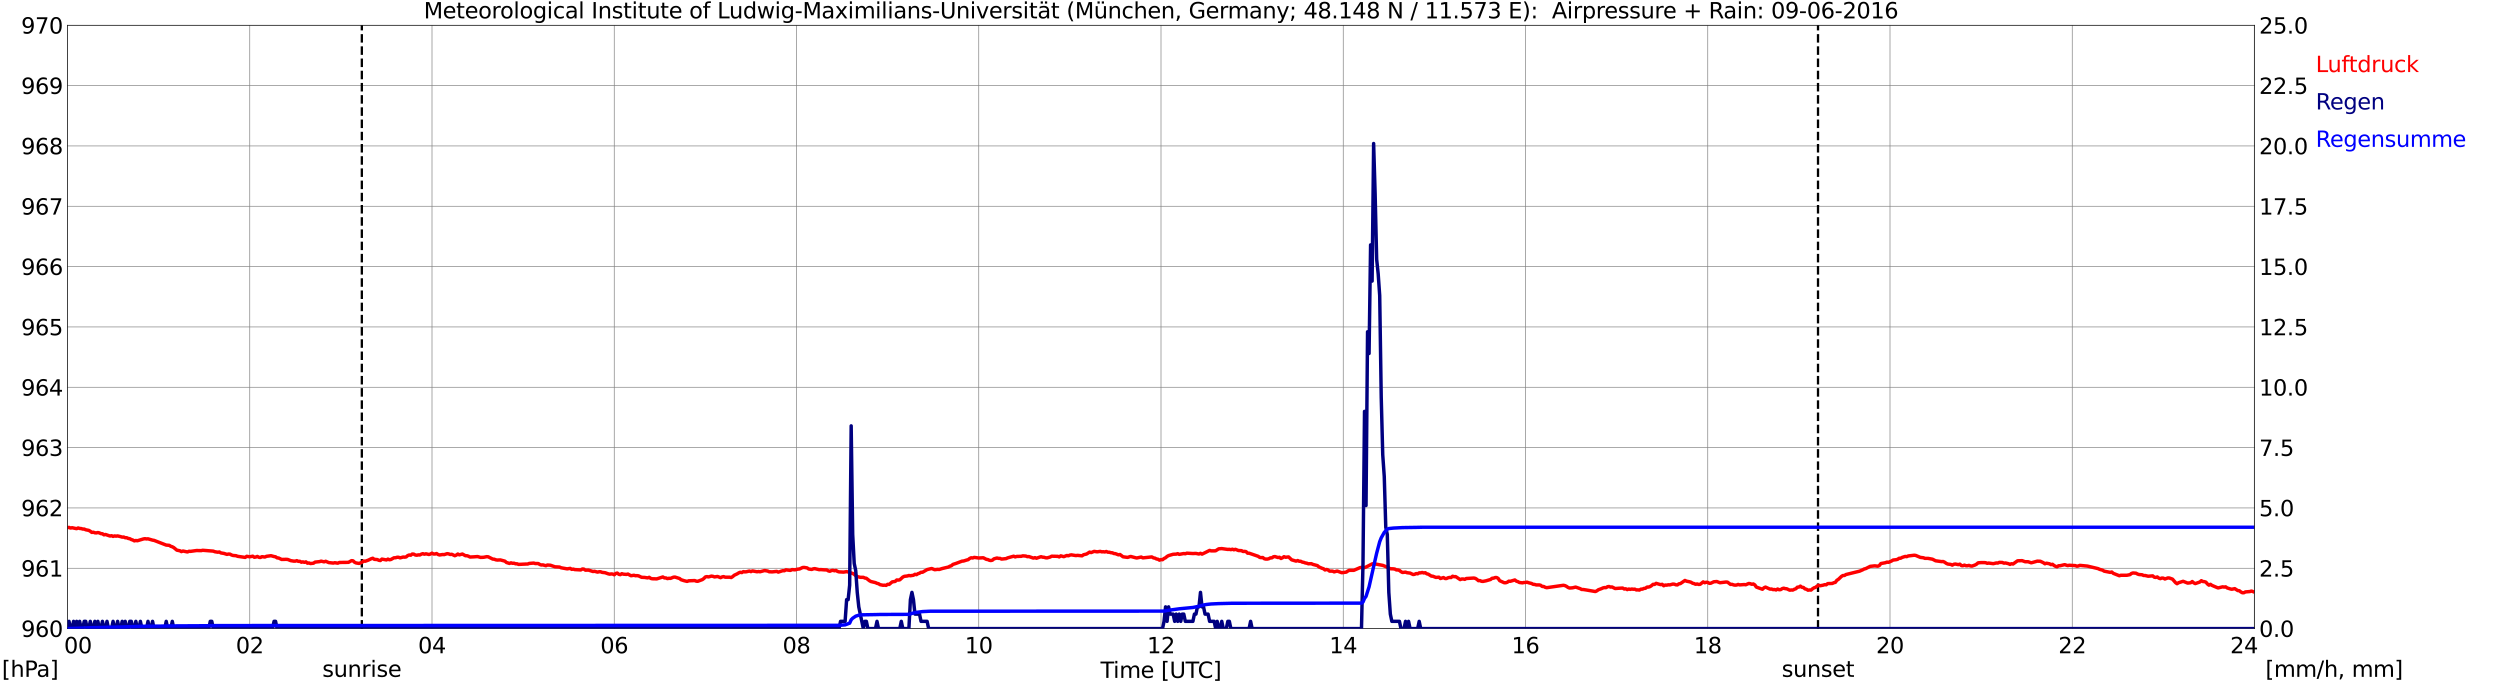 <?xml version="1.0" encoding="utf-8" standalone="no"?>
<!DOCTYPE svg PUBLIC "-//W3C//DTD SVG 1.1//EN"
  "http://www.w3.org/Graphics/SVG/1.1/DTD/svg11.dtd">
<svg xmlns:xlink="http://www.w3.org/1999/xlink" width="1085.4pt" height="296.64pt" viewBox="0 0 1085.4 296.64" xmlns="http://www.w3.org/2000/svg" version="1.1">
 <defs>
  <style type="text/css">*{stroke-linejoin: round; stroke-linecap: butt}</style>
 </defs>
 <g id="figure_1">
  <g id="patch_1">
   <path d="M 0 296.64 
L 1085.4 296.64 
L 1085.4 0 
L 0 0 
z
" style="fill: #ffffff"/>
  </g>
  <g id="axes_1">
   <g id="patch_2">
    <path d="M 29.306 272.909 
L 978.814 272.909 
L 978.814 10.976 
L 29.306 10.976 
z
" style="fill: #ffffff"/>
   </g>
   <g id="patch_3">
    <path d="M 978.814 272.909 
L 978.814 272.909 
L 978.814 10.976 
L 978.814 10.976 
z
" clip-path="url(#p48cece50f5)" style="fill: #d3d3d3; opacity: 0.25; stroke: #d3d3d3; stroke-linejoin: miter"/>
   </g>
   <g id="matplotlib.axis_1">
    <g id="xtick_1">
     <g id="line2d_1">
      <path d="M 29.306 272.909 
L 29.306 10.976 
" clip-path="url(#p48cece50f5)" style="fill: none; stroke: #808080; stroke-width: 0.3; stroke-linecap: square"/>
     </g>
     <g id="line2d_2"/>
     <g id="text_1">
      <!--    00 -->
      <g transform="translate(18.733 283.627) scale(0.095 -0.095)">
       <defs>
        <path id="DejaVuSans-20" transform="scale(0.016)"/>
        <path id="DejaVuSans-30" d="M 2034 4250 
Q 1547 4250 1301 3770 
Q 1056 3291 1056 2328 
Q 1056 1369 1301 889 
Q 1547 409 2034 409 
Q 2525 409 2770 889 
Q 3016 1369 3016 2328 
Q 3016 3291 2770 3770 
Q 2525 4250 2034 4250 
z
M 2034 4750 
Q 2819 4750 3233 4129 
Q 3647 3509 3647 2328 
Q 3647 1150 3233 529 
Q 2819 -91 2034 -91 
Q 1250 -91 836 529 
Q 422 1150 422 2328 
Q 422 3509 836 4129 
Q 1250 4750 2034 4750 
z
" transform="scale(0.016)"/>
       </defs>
       <use xlink:href="#DejaVuSans-20"/>
       <use xlink:href="#DejaVuSans-20" transform="translate(31.787 0)"/>
       <use xlink:href="#DejaVuSans-20" transform="translate(63.574 0)"/>
       <use xlink:href="#DejaVuSans-30" transform="translate(95.361 0)"/>
       <use xlink:href="#DejaVuSans-30" transform="translate(158.984 0)"/>
      </g>
     </g>
    </g>
    <g id="xtick_2">
     <g id="line2d_3">
      <path d="M 108.431 272.909 
L 108.431 10.976 
" clip-path="url(#p48cece50f5)" style="fill: none; stroke: #808080; stroke-width: 0.3; stroke-linecap: square"/>
     </g>
     <g id="line2d_4"/>
     <g id="text_2">
      <!-- 02 -->
      <g transform="translate(102.387 283.627) scale(0.095 -0.095)">
       <defs>
        <path id="DejaVuSans-32" d="M 1228 531 
L 3431 531 
L 3431 0 
L 469 0 
L 469 531 
Q 828 903 1448 1529 
Q 2069 2156 2228 2338 
Q 2531 2678 2651 2914 
Q 2772 3150 2772 3378 
Q 2772 3750 2511 3984 
Q 2250 4219 1831 4219 
Q 1534 4219 1204 4116 
Q 875 4013 500 3803 
L 500 4441 
Q 881 4594 1212 4672 
Q 1544 4750 1819 4750 
Q 2544 4750 2975 4387 
Q 3406 4025 3406 3419 
Q 3406 3131 3298 2873 
Q 3191 2616 2906 2266 
Q 2828 2175 2409 1742 
Q 1991 1309 1228 531 
z
" transform="scale(0.016)"/>
       </defs>
       <use xlink:href="#DejaVuSans-30"/>
       <use xlink:href="#DejaVuSans-32" transform="translate(63.623 0)"/>
      </g>
     </g>
    </g>
    <g id="xtick_3">
     <g id="line2d_5">
      <path d="M 187.557 272.909 
L 187.557 10.976 
" clip-path="url(#p48cece50f5)" style="fill: none; stroke: #808080; stroke-width: 0.3; stroke-linecap: square"/>
     </g>
     <g id="line2d_6"/>
     <g id="text_3">
      <!-- 04 -->
      <g transform="translate(181.513 283.627) scale(0.095 -0.095)">
       <defs>
        <path id="DejaVuSans-34" d="M 2419 4116 
L 825 1625 
L 2419 1625 
L 2419 4116 
z
M 2253 4666 
L 3047 4666 
L 3047 1625 
L 3713 1625 
L 3713 1100 
L 3047 1100 
L 3047 0 
L 2419 0 
L 2419 1100 
L 313 1100 
L 313 1709 
L 2253 4666 
z
" transform="scale(0.016)"/>
       </defs>
       <use xlink:href="#DejaVuSans-30"/>
       <use xlink:href="#DejaVuSans-34" transform="translate(63.623 0)"/>
      </g>
     </g>
    </g>
    <g id="xtick_4">
     <g id="line2d_7">
      <path d="M 266.683 272.909 
L 266.683 10.976 
" clip-path="url(#p48cece50f5)" style="fill: none; stroke: #808080; stroke-width: 0.3; stroke-linecap: square"/>
     </g>
     <g id="line2d_8"/>
     <g id="text_4">
      <!-- 06 -->
      <g transform="translate(260.638 283.627) scale(0.095 -0.095)">
       <defs>
        <path id="DejaVuSans-36" d="M 2113 2584 
Q 1688 2584 1439 2293 
Q 1191 2003 1191 1497 
Q 1191 994 1439 701 
Q 1688 409 2113 409 
Q 2538 409 2786 701 
Q 3034 994 3034 1497 
Q 3034 2003 2786 2293 
Q 2538 2584 2113 2584 
z
M 3366 4563 
L 3366 3988 
Q 3128 4100 2886 4159 
Q 2644 4219 2406 4219 
Q 1781 4219 1451 3797 
Q 1122 3375 1075 2522 
Q 1259 2794 1537 2939 
Q 1816 3084 2150 3084 
Q 2853 3084 3261 2657 
Q 3669 2231 3669 1497 
Q 3669 778 3244 343 
Q 2819 -91 2113 -91 
Q 1303 -91 875 529 
Q 447 1150 447 2328 
Q 447 3434 972 4092 
Q 1497 4750 2381 4750 
Q 2619 4750 2861 4703 
Q 3103 4656 3366 4563 
z
" transform="scale(0.016)"/>
       </defs>
       <use xlink:href="#DejaVuSans-30"/>
       <use xlink:href="#DejaVuSans-36" transform="translate(63.623 0)"/>
      </g>
     </g>
    </g>
    <g id="xtick_5">
     <g id="line2d_9">
      <path d="M 345.808 272.909 
L 345.808 10.976 
" clip-path="url(#p48cece50f5)" style="fill: none; stroke: #808080; stroke-width: 0.3; stroke-linecap: square"/>
     </g>
     <g id="line2d_10"/>
     <g id="text_5">
      <!-- 08 -->
      <g transform="translate(339.764 283.627) scale(0.095 -0.095)">
       <defs>
        <path id="DejaVuSans-38" d="M 2034 2216 
Q 1584 2216 1326 1975 
Q 1069 1734 1069 1313 
Q 1069 891 1326 650 
Q 1584 409 2034 409 
Q 2484 409 2743 651 
Q 3003 894 3003 1313 
Q 3003 1734 2745 1975 
Q 2488 2216 2034 2216 
z
M 1403 2484 
Q 997 2584 770 2862 
Q 544 3141 544 3541 
Q 544 4100 942 4425 
Q 1341 4750 2034 4750 
Q 2731 4750 3128 4425 
Q 3525 4100 3525 3541 
Q 3525 3141 3298 2862 
Q 3072 2584 2669 2484 
Q 3125 2378 3379 2068 
Q 3634 1759 3634 1313 
Q 3634 634 3220 271 
Q 2806 -91 2034 -91 
Q 1263 -91 848 271 
Q 434 634 434 1313 
Q 434 1759 690 2068 
Q 947 2378 1403 2484 
z
M 1172 3481 
Q 1172 3119 1398 2916 
Q 1625 2713 2034 2713 
Q 2441 2713 2670 2916 
Q 2900 3119 2900 3481 
Q 2900 3844 2670 4047 
Q 2441 4250 2034 4250 
Q 1625 4250 1398 4047 
Q 1172 3844 1172 3481 
z
" transform="scale(0.016)"/>
       </defs>
       <use xlink:href="#DejaVuSans-30"/>
       <use xlink:href="#DejaVuSans-38" transform="translate(63.623 0)"/>
      </g>
     </g>
    </g>
    <g id="xtick_6">
     <g id="line2d_11">
      <path d="M 424.934 272.909 
L 424.934 10.976 
" clip-path="url(#p48cece50f5)" style="fill: none; stroke: #808080; stroke-width: 0.3; stroke-linecap: square"/>
     </g>
     <g id="line2d_12"/>
     <g id="text_6">
      <!-- 10 -->
      <g transform="translate(418.89 283.627) scale(0.095 -0.095)">
       <defs>
        <path id="DejaVuSans-31" d="M 794 531 
L 1825 531 
L 1825 4091 
L 703 3866 
L 703 4441 
L 1819 4666 
L 2450 4666 
L 2450 531 
L 3481 531 
L 3481 0 
L 794 0 
L 794 531 
z
" transform="scale(0.016)"/>
       </defs>
       <use xlink:href="#DejaVuSans-31"/>
       <use xlink:href="#DejaVuSans-30" transform="translate(63.623 0)"/>
      </g>
     </g>
    </g>
    <g id="xtick_7">
     <g id="line2d_13">
      <path d="M 504.06 272.909 
L 504.06 10.976 
" clip-path="url(#p48cece50f5)" style="fill: none; stroke: #808080; stroke-width: 0.3; stroke-linecap: square"/>
     </g>
     <g id="line2d_14"/>
     <g id="text_7">
      <!-- 12 -->
      <g transform="translate(498.015 283.627) scale(0.095 -0.095)">
       <use xlink:href="#DejaVuSans-31"/>
       <use xlink:href="#DejaVuSans-32" transform="translate(63.623 0)"/>
      </g>
     </g>
    </g>
    <g id="xtick_8">
     <g id="line2d_15">
      <path d="M 583.185 272.909 
L 583.185 10.976 
" clip-path="url(#p48cece50f5)" style="fill: none; stroke: #808080; stroke-width: 0.3; stroke-linecap: square"/>
     </g>
     <g id="line2d_16"/>
     <g id="text_8">
      <!-- 14 -->
      <g transform="translate(577.141 283.627) scale(0.095 -0.095)">
       <use xlink:href="#DejaVuSans-31"/>
       <use xlink:href="#DejaVuSans-34" transform="translate(63.623 0)"/>
      </g>
     </g>
    </g>
    <g id="xtick_9">
     <g id="line2d_17">
      <path d="M 662.311 272.909 
L 662.311 10.976 
" clip-path="url(#p48cece50f5)" style="fill: none; stroke: #808080; stroke-width: 0.3; stroke-linecap: square"/>
     </g>
     <g id="line2d_18"/>
     <g id="text_9">
      <!-- 16 -->
      <g transform="translate(656.267 283.627) scale(0.095 -0.095)">
       <use xlink:href="#DejaVuSans-31"/>
       <use xlink:href="#DejaVuSans-36" transform="translate(63.623 0)"/>
      </g>
     </g>
    </g>
    <g id="xtick_10">
     <g id="line2d_19">
      <path d="M 741.437 272.909 
L 741.437 10.976 
" clip-path="url(#p48cece50f5)" style="fill: none; stroke: #808080; stroke-width: 0.3; stroke-linecap: square"/>
     </g>
     <g id="line2d_20"/>
     <g id="text_10">
      <!-- 18 -->
      <g transform="translate(735.392 283.627) scale(0.095 -0.095)">
       <use xlink:href="#DejaVuSans-31"/>
       <use xlink:href="#DejaVuSans-38" transform="translate(63.623 0)"/>
      </g>
     </g>
    </g>
    <g id="xtick_11">
     <g id="line2d_21">
      <path d="M 820.562 272.909 
L 820.562 10.976 
" clip-path="url(#p48cece50f5)" style="fill: none; stroke: #808080; stroke-width: 0.3; stroke-linecap: square"/>
     </g>
     <g id="line2d_22"/>
     <g id="text_11">
      <!-- 20 -->
      <g transform="translate(814.518 283.627) scale(0.095 -0.095)">
       <use xlink:href="#DejaVuSans-32"/>
       <use xlink:href="#DejaVuSans-30" transform="translate(63.623 0)"/>
      </g>
     </g>
    </g>
    <g id="xtick_12">
     <g id="line2d_23">
      <path d="M 899.688 272.909 
L 899.688 10.976 
" clip-path="url(#p48cece50f5)" style="fill: none; stroke: #808080; stroke-width: 0.3; stroke-linecap: square"/>
     </g>
     <g id="line2d_24"/>
     <g id="text_12">
      <!-- 22 -->
      <g transform="translate(893.644 283.627) scale(0.095 -0.095)">
       <use xlink:href="#DejaVuSans-32"/>
       <use xlink:href="#DejaVuSans-32" transform="translate(63.623 0)"/>
      </g>
     </g>
    </g>
    <g id="xtick_13">
     <g id="line2d_25">
      <path d="M 978.814 272.909 
L 978.814 10.976 
" clip-path="url(#p48cece50f5)" style="fill: none; stroke: #808080; stroke-width: 0.3; stroke-linecap: square"/>
     </g>
     <g id="line2d_26"/>
     <g id="text_13">
      <!-- 24    -->
      <g transform="translate(968.241 283.627) scale(0.095 -0.095)">
       <use xlink:href="#DejaVuSans-32"/>
       <use xlink:href="#DejaVuSans-34" transform="translate(63.623 0)"/>
       <use xlink:href="#DejaVuSans-20" transform="translate(127.246 0)"/>
       <use xlink:href="#DejaVuSans-20" transform="translate(159.033 0)"/>
       <use xlink:href="#DejaVuSans-20" transform="translate(190.82 0)"/>
      </g>
     </g>
    </g>
    <g id="text_14">
     <!-- Time [UTC] -->
     <g transform="translate(477.806 294.322) scale(0.095 -0.095)">
      <defs>
       <path id="DejaVuSans-54" d="M -19 4666 
L 3928 4666 
L 3928 4134 
L 2272 4134 
L 2272 0 
L 1638 0 
L 1638 4134 
L -19 4134 
L -19 4666 
z
" transform="scale(0.016)"/>
       <path id="DejaVuSans-69" d="M 603 3500 
L 1178 3500 
L 1178 0 
L 603 0 
L 603 3500 
z
M 603 4863 
L 1178 4863 
L 1178 4134 
L 603 4134 
L 603 4863 
z
" transform="scale(0.016)"/>
       <path id="DejaVuSans-6d" d="M 3328 2828 
Q 3544 3216 3844 3400 
Q 4144 3584 4550 3584 
Q 5097 3584 5394 3201 
Q 5691 2819 5691 2113 
L 5691 0 
L 5113 0 
L 5113 2094 
Q 5113 2597 4934 2840 
Q 4756 3084 4391 3084 
Q 3944 3084 3684 2787 
Q 3425 2491 3425 1978 
L 3425 0 
L 2847 0 
L 2847 2094 
Q 2847 2600 2669 2842 
Q 2491 3084 2119 3084 
Q 1678 3084 1418 2786 
Q 1159 2488 1159 1978 
L 1159 0 
L 581 0 
L 581 3500 
L 1159 3500 
L 1159 2956 
Q 1356 3278 1631 3431 
Q 1906 3584 2284 3584 
Q 2666 3584 2933 3390 
Q 3200 3197 3328 2828 
z
" transform="scale(0.016)"/>
       <path id="DejaVuSans-65" d="M 3597 1894 
L 3597 1613 
L 953 1613 
Q 991 1019 1311 708 
Q 1631 397 2203 397 
Q 2534 397 2845 478 
Q 3156 559 3463 722 
L 3463 178 
Q 3153 47 2828 -22 
Q 2503 -91 2169 -91 
Q 1331 -91 842 396 
Q 353 884 353 1716 
Q 353 2575 817 3079 
Q 1281 3584 2069 3584 
Q 2775 3584 3186 3129 
Q 3597 2675 3597 1894 
z
M 3022 2063 
Q 3016 2534 2758 2815 
Q 2500 3097 2075 3097 
Q 1594 3097 1305 2825 
Q 1016 2553 972 2059 
L 3022 2063 
z
" transform="scale(0.016)"/>
       <path id="DejaVuSans-5b" d="M 550 4863 
L 1875 4863 
L 1875 4416 
L 1125 4416 
L 1125 -397 
L 1875 -397 
L 1875 -844 
L 550 -844 
L 550 4863 
z
" transform="scale(0.016)"/>
       <path id="DejaVuSans-55" d="M 556 4666 
L 1191 4666 
L 1191 1831 
Q 1191 1081 1462 751 
Q 1734 422 2344 422 
Q 2950 422 3222 751 
Q 3494 1081 3494 1831 
L 3494 4666 
L 4128 4666 
L 4128 1753 
Q 4128 841 3676 375 
Q 3225 -91 2344 -91 
Q 1459 -91 1007 375 
Q 556 841 556 1753 
L 556 4666 
z
" transform="scale(0.016)"/>
       <path id="DejaVuSans-43" d="M 4122 4306 
L 4122 3641 
Q 3803 3938 3442 4084 
Q 3081 4231 2675 4231 
Q 1875 4231 1450 3742 
Q 1025 3253 1025 2328 
Q 1025 1406 1450 917 
Q 1875 428 2675 428 
Q 3081 428 3442 575 
Q 3803 722 4122 1019 
L 4122 359 
Q 3791 134 3420 21 
Q 3050 -91 2638 -91 
Q 1578 -91 968 557 
Q 359 1206 359 2328 
Q 359 3453 968 4101 
Q 1578 4750 2638 4750 
Q 3056 4750 3426 4639 
Q 3797 4528 4122 4306 
z
" transform="scale(0.016)"/>
       <path id="DejaVuSans-5d" d="M 1947 4863 
L 1947 -844 
L 622 -844 
L 622 -397 
L 1369 -397 
L 1369 4416 
L 622 4416 
L 622 4863 
L 1947 4863 
z
" transform="scale(0.016)"/>
      </defs>
      <use xlink:href="#DejaVuSans-54"/>
      <use xlink:href="#DejaVuSans-69" transform="translate(57.959 0)"/>
      <use xlink:href="#DejaVuSans-6d" transform="translate(85.742 0)"/>
      <use xlink:href="#DejaVuSans-65" transform="translate(183.154 0)"/>
      <use xlink:href="#DejaVuSans-20" transform="translate(244.678 0)"/>
      <use xlink:href="#DejaVuSans-5b" transform="translate(276.465 0)"/>
      <use xlink:href="#DejaVuSans-55" transform="translate(315.479 0)"/>
      <use xlink:href="#DejaVuSans-54" transform="translate(388.672 0)"/>
      <use xlink:href="#DejaVuSans-43" transform="translate(443.881 0)"/>
      <use xlink:href="#DejaVuSans-5d" transform="translate(513.705 0)"/>
     </g>
    </g>
   </g>
   <g id="matplotlib.axis_2">
    <g id="ytick_1">
     <g id="line2d_27">
      <path d="M 29.306 272.909 
L 978.814 272.909 
" clip-path="url(#p48cece50f5)" style="fill: none; stroke: #808080; stroke-width: 0.3; stroke-linecap: square"/>
     </g>
     <g id="line2d_28"/>
     <g id="text_15">
      <!-- 960 -->
      <g transform="translate(9.173 276.518) scale(0.095 -0.095)">
       <defs>
        <path id="DejaVuSans-39" d="M 703 97 
L 703 672 
Q 941 559 1184 500 
Q 1428 441 1663 441 
Q 2288 441 2617 861 
Q 2947 1281 2994 2138 
Q 2813 1869 2534 1725 
Q 2256 1581 1919 1581 
Q 1219 1581 811 2004 
Q 403 2428 403 3163 
Q 403 3881 828 4315 
Q 1253 4750 1959 4750 
Q 2769 4750 3195 4129 
Q 3622 3509 3622 2328 
Q 3622 1225 3098 567 
Q 2575 -91 1691 -91 
Q 1453 -91 1209 -44 
Q 966 3 703 97 
z
M 1959 2075 
Q 2384 2075 2632 2365 
Q 2881 2656 2881 3163 
Q 2881 3666 2632 3958 
Q 2384 4250 1959 4250 
Q 1534 4250 1286 3958 
Q 1038 3666 1038 3163 
Q 1038 2656 1286 2365 
Q 1534 2075 1959 2075 
z
" transform="scale(0.016)"/>
       </defs>
       <use xlink:href="#DejaVuSans-39"/>
       <use xlink:href="#DejaVuSans-36" transform="translate(63.623 0)"/>
       <use xlink:href="#DejaVuSans-30" transform="translate(127.246 0)"/>
      </g>
     </g>
    </g>
    <g id="ytick_2">
     <g id="line2d_29">
      <path d="M 29.306 246.715 
L 978.814 246.715 
" clip-path="url(#p48cece50f5)" style="fill: none; stroke: #808080; stroke-width: 0.3; stroke-linecap: square"/>
     </g>
     <g id="line2d_30"/>
     <g id="text_16">
      <!-- 961 -->
      <g transform="translate(9.173 250.325) scale(0.095 -0.095)">
       <use xlink:href="#DejaVuSans-39"/>
       <use xlink:href="#DejaVuSans-36" transform="translate(63.623 0)"/>
       <use xlink:href="#DejaVuSans-31" transform="translate(127.246 0)"/>
      </g>
     </g>
    </g>
    <g id="ytick_3">
     <g id="line2d_31">
      <path d="M 29.306 220.522 
L 978.814 220.522 
" clip-path="url(#p48cece50f5)" style="fill: none; stroke: #808080; stroke-width: 0.3; stroke-linecap: square"/>
     </g>
     <g id="line2d_32"/>
     <g id="text_17">
      <!-- 962 -->
      <g transform="translate(9.173 224.131) scale(0.095 -0.095)">
       <use xlink:href="#DejaVuSans-39"/>
       <use xlink:href="#DejaVuSans-36" transform="translate(63.623 0)"/>
       <use xlink:href="#DejaVuSans-32" transform="translate(127.246 0)"/>
      </g>
     </g>
    </g>
    <g id="ytick_4">
     <g id="line2d_33">
      <path d="M 29.306 194.329 
L 978.814 194.329 
" clip-path="url(#p48cece50f5)" style="fill: none; stroke: #808080; stroke-width: 0.3; stroke-linecap: square"/>
     </g>
     <g id="line2d_34"/>
     <g id="text_18">
      <!-- 963 -->
      <g transform="translate(9.173 197.938) scale(0.095 -0.095)">
       <defs>
        <path id="DejaVuSans-33" d="M 2597 2516 
Q 3050 2419 3304 2112 
Q 3559 1806 3559 1356 
Q 3559 666 3084 287 
Q 2609 -91 1734 -91 
Q 1441 -91 1130 -33 
Q 819 25 488 141 
L 488 750 
Q 750 597 1062 519 
Q 1375 441 1716 441 
Q 2309 441 2620 675 
Q 2931 909 2931 1356 
Q 2931 1769 2642 2001 
Q 2353 2234 1838 2234 
L 1294 2234 
L 1294 2753 
L 1863 2753 
Q 2328 2753 2575 2939 
Q 2822 3125 2822 3475 
Q 2822 3834 2567 4026 
Q 2313 4219 1838 4219 
Q 1578 4219 1281 4162 
Q 984 4106 628 3988 
L 628 4550 
Q 988 4650 1302 4700 
Q 1616 4750 1894 4750 
Q 2613 4750 3031 4423 
Q 3450 4097 3450 3541 
Q 3450 3153 3228 2886 
Q 3006 2619 2597 2516 
z
" transform="scale(0.016)"/>
       </defs>
       <use xlink:href="#DejaVuSans-39"/>
       <use xlink:href="#DejaVuSans-36" transform="translate(63.623 0)"/>
       <use xlink:href="#DejaVuSans-33" transform="translate(127.246 0)"/>
      </g>
     </g>
    </g>
    <g id="ytick_5">
     <g id="line2d_35">
      <path d="M 29.306 168.136 
L 978.814 168.136 
" clip-path="url(#p48cece50f5)" style="fill: none; stroke: #808080; stroke-width: 0.3; stroke-linecap: square"/>
     </g>
     <g id="line2d_36"/>
     <g id="text_19">
      <!-- 964 -->
      <g transform="translate(9.173 171.745) scale(0.095 -0.095)">
       <use xlink:href="#DejaVuSans-39"/>
       <use xlink:href="#DejaVuSans-36" transform="translate(63.623 0)"/>
       <use xlink:href="#DejaVuSans-34" transform="translate(127.246 0)"/>
      </g>
     </g>
    </g>
    <g id="ytick_6">
     <g id="line2d_37">
      <path d="M 29.306 141.942 
L 978.814 141.942 
" clip-path="url(#p48cece50f5)" style="fill: none; stroke: #808080; stroke-width: 0.3; stroke-linecap: square"/>
     </g>
     <g id="line2d_38"/>
     <g id="text_20">
      <!-- 965 -->
      <g transform="translate(9.173 145.551) scale(0.095 -0.095)">
       <defs>
        <path id="DejaVuSans-35" d="M 691 4666 
L 3169 4666 
L 3169 4134 
L 1269 4134 
L 1269 2991 
Q 1406 3038 1543 3061 
Q 1681 3084 1819 3084 
Q 2600 3084 3056 2656 
Q 3513 2228 3513 1497 
Q 3513 744 3044 326 
Q 2575 -91 1722 -91 
Q 1428 -91 1123 -41 
Q 819 9 494 109 
L 494 744 
Q 775 591 1075 516 
Q 1375 441 1709 441 
Q 2250 441 2565 725 
Q 2881 1009 2881 1497 
Q 2881 1984 2565 2268 
Q 2250 2553 1709 2553 
Q 1456 2553 1204 2497 
Q 953 2441 691 2322 
L 691 4666 
z
" transform="scale(0.016)"/>
       </defs>
       <use xlink:href="#DejaVuSans-39"/>
       <use xlink:href="#DejaVuSans-36" transform="translate(63.623 0)"/>
       <use xlink:href="#DejaVuSans-35" transform="translate(127.246 0)"/>
      </g>
     </g>
    </g>
    <g id="ytick_7">
     <g id="line2d_39">
      <path d="M 29.306 115.749 
L 978.814 115.749 
" clip-path="url(#p48cece50f5)" style="fill: none; stroke: #808080; stroke-width: 0.3; stroke-linecap: square"/>
     </g>
     <g id="line2d_40"/>
     <g id="text_21">
      <!-- 966 -->
      <g transform="translate(9.173 119.358) scale(0.095 -0.095)">
       <use xlink:href="#DejaVuSans-39"/>
       <use xlink:href="#DejaVuSans-36" transform="translate(63.623 0)"/>
       <use xlink:href="#DejaVuSans-36" transform="translate(127.246 0)"/>
      </g>
     </g>
    </g>
    <g id="ytick_8">
     <g id="line2d_41">
      <path d="M 29.306 89.556 
L 978.814 89.556 
" clip-path="url(#p48cece50f5)" style="fill: none; stroke: #808080; stroke-width: 0.3; stroke-linecap: square"/>
     </g>
     <g id="line2d_42"/>
     <g id="text_22">
      <!-- 967 -->
      <g transform="translate(9.173 93.165) scale(0.095 -0.095)">
       <defs>
        <path id="DejaVuSans-37" d="M 525 4666 
L 3525 4666 
L 3525 4397 
L 1831 0 
L 1172 0 
L 2766 4134 
L 525 4134 
L 525 4666 
z
" transform="scale(0.016)"/>
       </defs>
       <use xlink:href="#DejaVuSans-39"/>
       <use xlink:href="#DejaVuSans-36" transform="translate(63.623 0)"/>
       <use xlink:href="#DejaVuSans-37" transform="translate(127.246 0)"/>
      </g>
     </g>
    </g>
    <g id="ytick_9">
     <g id="line2d_43">
      <path d="M 29.306 63.362 
L 978.814 63.362 
" clip-path="url(#p48cece50f5)" style="fill: none; stroke: #808080; stroke-width: 0.3; stroke-linecap: square"/>
     </g>
     <g id="line2d_44"/>
     <g id="text_23">
      <!-- 968 -->
      <g transform="translate(9.173 66.972) scale(0.095 -0.095)">
       <use xlink:href="#DejaVuSans-39"/>
       <use xlink:href="#DejaVuSans-36" transform="translate(63.623 0)"/>
       <use xlink:href="#DejaVuSans-38" transform="translate(127.246 0)"/>
      </g>
     </g>
    </g>
    <g id="ytick_10">
     <g id="line2d_45">
      <path d="M 29.306 37.169 
L 978.814 37.169 
" clip-path="url(#p48cece50f5)" style="fill: none; stroke: #808080; stroke-width: 0.3; stroke-linecap: square"/>
     </g>
     <g id="line2d_46"/>
     <g id="text_24">
      <!-- 969 -->
      <g transform="translate(9.173 40.778) scale(0.095 -0.095)">
       <use xlink:href="#DejaVuSans-39"/>
       <use xlink:href="#DejaVuSans-36" transform="translate(63.623 0)"/>
       <use xlink:href="#DejaVuSans-39" transform="translate(127.246 0)"/>
      </g>
     </g>
    </g>
    <g id="ytick_11">
     <g id="line2d_47">
      <path d="M 29.306 10.976 
L 978.814 10.976 
" clip-path="url(#p48cece50f5)" style="fill: none; stroke: #808080; stroke-width: 0.3; stroke-linecap: square"/>
     </g>
     <g id="line2d_48"/>
     <g id="text_25">
      <!-- 970 -->
      <g transform="translate(9.173 14.585) scale(0.095 -0.095)">
       <use xlink:href="#DejaVuSans-39"/>
       <use xlink:href="#DejaVuSans-37" transform="translate(63.623 0)"/>
       <use xlink:href="#DejaVuSans-30" transform="translate(127.246 0)"/>
      </g>
     </g>
    </g>
   </g>
   <g id="line2d_49">
    <path d="M 157.094 272.909 
L 157.094 10.976 
" clip-path="url(#p48cece50f5)" style="fill: none; stroke-dasharray: 3.7,1.6; stroke-dashoffset: 0; stroke: #000000"/>
   </g>
   <g id="line2d_50">
    <path d="M 789.308 272.909 
L 789.308 10.976 
" clip-path="url(#p48cece50f5)" style="fill: none; stroke-dasharray: 3.7,1.6; stroke-dashoffset: 0; stroke: #000000"/>
   </g>
   <g id="line2d_51">
    <path d="M 29.306 229.079 
L 29.965 228.97 
L 30.625 229.271 
L 31.284 229.114 
L 33.262 229.533 
L 33.921 229.218 
L 34.581 229.428 
L 35.24 229.48 
L 35.9 229.69 
L 36.559 229.69 
L 37.218 230.004 
L 38.537 230.266 
L 39.197 230.633 
L 39.856 231.157 
L 40.515 231.052 
L 41.175 231.314 
L 41.834 231.366 
L 42.493 231.209 
L 43.153 231.366 
L 43.812 231.681 
L 44.472 231.733 
L 45.131 232.204 
L 45.79 232.047 
L 47.768 232.728 
L 48.428 232.571 
L 49.087 232.885 
L 49.747 232.676 
L 50.406 232.781 
L 51.065 232.676 
L 52.384 232.99 
L 53.043 233.2 
L 53.703 233.147 
L 54.362 233.462 
L 55.022 233.462 
L 55.681 233.776 
L 56.34 233.881 
L 57 234.247 
L 57.659 234.457 
L 58.319 234.824 
L 58.978 234.667 
L 59.637 234.771 
L 62.275 233.986 
L 62.934 233.881 
L 63.594 233.986 
L 64.253 233.933 
L 66.231 234.509 
L 66.89 234.614 
L 72.166 236.657 
L 73.484 236.762 
L 74.144 237.181 
L 74.803 237.391 
L 75.462 237.757 
L 76.781 238.857 
L 78.1 239.119 
L 78.759 239.486 
L 79.419 239.224 
L 81.397 239.643 
L 82.056 239.329 
L 82.716 239.381 
L 85.353 239.015 
L 87.331 239.067 
L 87.991 238.91 
L 92.606 239.277 
L 93.266 239.539 
L 94.584 239.748 
L 95.244 239.643 
L 95.903 240.062 
L 97.222 240.272 
L 98.541 240.691 
L 99.2 240.534 
L 99.86 240.586 
L 100.519 240.953 
L 101.178 241.163 
L 102.497 241.267 
L 103.156 241.529 
L 106.453 242.001 
L 107.113 241.529 
L 108.431 241.739 
L 109.75 241.477 
L 110.41 241.948 
L 111.069 241.844 
L 111.728 241.582 
L 112.388 241.948 
L 113.047 242.053 
L 113.707 241.686 
L 115.025 241.844 
L 115.685 241.529 
L 117.663 241.267 
L 118.982 241.634 
L 119.641 241.739 
L 120.3 242.21 
L 120.96 242.263 
L 122.278 242.891 
L 124.257 242.839 
L 124.916 242.891 
L 126.235 243.415 
L 127.553 243.625 
L 128.213 243.625 
L 128.872 243.415 
L 129.532 243.729 
L 130.191 243.677 
L 130.85 244.096 
L 131.51 243.939 
L 132.169 244.149 
L 132.829 243.939 
L 133.488 244.515 
L 134.147 244.41 
L 134.807 244.672 
L 136.125 244.515 
L 136.785 244.044 
L 138.763 243.834 
L 139.422 243.625 
L 140.741 243.939 
L 141.4 243.677 
L 142.719 244.253 
L 144.697 244.463 
L 145.357 244.306 
L 146.676 244.515 
L 147.335 244.201 
L 151.291 244.149 
L 152.61 243.415 
L 153.269 243.468 
L 153.929 244.096 
L 154.588 244.41 
L 155.907 244.62 
L 157.226 244.096 
L 157.885 243.572 
L 158.544 243.677 
L 159.863 243.206 
L 161.182 242.577 
L 161.841 242.367 
L 162.501 242.839 
L 163.819 242.944 
L 164.479 243.258 
L 165.138 243.363 
L 165.798 242.734 
L 167.776 243.101 
L 168.435 242.734 
L 169.094 243.048 
L 169.754 242.891 
L 171.073 242.158 
L 171.732 242.158 
L 172.391 241.948 
L 173.051 241.948 
L 173.71 242.21 
L 175.029 241.844 
L 175.688 241.896 
L 176.348 241.791 
L 177.007 241.215 
L 177.666 240.953 
L 178.326 241.058 
L 178.985 240.534 
L 179.645 240.586 
L 180.304 240.953 
L 180.963 241.058 
L 181.623 240.901 
L 182.282 240.953 
L 182.941 240.586 
L 183.601 240.377 
L 184.26 240.639 
L 184.92 240.429 
L 186.238 240.743 
L 186.898 240.534 
L 187.557 240.167 
L 188.217 240.534 
L 188.876 240.534 
L 189.535 240.324 
L 190.195 240.743 
L 190.854 240.953 
L 192.173 240.743 
L 192.832 240.796 
L 194.151 240.377 
L 194.81 240.481 
L 195.47 240.743 
L 196.129 240.639 
L 197.448 241.267 
L 198.107 241.005 
L 198.767 240.534 
L 199.426 240.901 
L 200.745 240.534 
L 202.063 241.267 
L 202.723 241.267 
L 203.382 241.477 
L 204.042 241.844 
L 206.02 241.739 
L 207.339 241.634 
L 208.657 242.001 
L 209.976 241.948 
L 211.295 241.686 
L 211.954 241.739 
L 213.932 242.734 
L 214.592 242.786 
L 215.251 243.048 
L 215.91 243.153 
L 217.229 243.101 
L 219.207 243.625 
L 219.867 244.201 
L 221.186 244.62 
L 221.845 244.358 
L 222.504 244.568 
L 223.164 244.515 
L 223.823 244.777 
L 224.482 244.777 
L 225.142 245.039 
L 228.439 244.882 
L 229.098 244.882 
L 229.757 244.62 
L 231.736 244.463 
L 232.395 244.672 
L 233.714 244.672 
L 234.373 245.092 
L 235.033 245.301 
L 235.692 245.249 
L 237.011 245.615 
L 237.67 245.301 
L 238.989 245.406 
L 240.967 246.087 
L 242.945 246.192 
L 243.604 246.506 
L 246.242 246.977 
L 247.561 246.768 
L 248.22 247.187 
L 248.88 247.082 
L 249.539 247.292 
L 252.176 247.449 
L 252.836 247.03 
L 253.495 247.082 
L 254.155 247.554 
L 255.473 247.501 
L 257.451 248.13 
L 258.111 248.025 
L 259.43 248.392 
L 260.089 248.235 
L 260.748 248.235 
L 261.408 248.497 
L 262.726 248.654 
L 264.045 249.125 
L 264.705 249.282 
L 265.364 249.178 
L 266.023 249.23 
L 266.683 249.544 
L 267.342 248.968 
L 268.002 248.811 
L 268.661 249.335 
L 269.32 249.492 
L 269.98 249.073 
L 270.639 249.282 
L 271.958 249.387 
L 272.617 249.23 
L 273.936 249.963 
L 275.255 249.754 
L 275.914 249.963 
L 276.573 249.911 
L 277.233 250.016 
L 278.552 250.644 
L 279.87 250.697 
L 281.189 250.906 
L 281.849 250.644 
L 282.508 251.116 
L 283.167 251.273 
L 285.145 251.326 
L 287.783 250.487 
L 288.442 250.906 
L 289.102 250.906 
L 289.761 251.221 
L 290.42 251.064 
L 291.08 251.116 
L 292.399 250.592 
L 293.058 250.54 
L 295.036 251.168 
L 295.696 251.692 
L 297.014 252.111 
L 298.333 252.426 
L 298.992 252.164 
L 301.63 252.059 
L 302.289 252.321 
L 302.949 252.373 
L 304.927 251.64 
L 305.586 251.168 
L 306.246 250.487 
L 306.905 250.33 
L 307.564 250.487 
L 308.883 250.121 
L 309.543 250.225 
L 310.202 250.487 
L 311.521 250.278 
L 312.839 250.802 
L 313.499 250.487 
L 314.158 250.33 
L 314.818 250.592 
L 316.796 250.592 
L 317.455 250.749 
L 318.114 250.33 
L 318.774 249.754 
L 320.093 249.125 
L 320.752 248.706 
L 321.411 248.444 
L 322.071 248.601 
L 322.73 248.182 
L 323.39 248.287 
L 324.049 248.235 
L 325.368 247.92 
L 326.027 248.182 
L 326.686 247.868 
L 328.665 248.235 
L 329.324 248.13 
L 329.983 248.235 
L 331.961 247.711 
L 333.28 247.92 
L 333.94 248.235 
L 335.258 248.287 
L 337.236 248.078 
L 337.896 248.392 
L 339.874 247.763 
L 340.533 247.816 
L 341.193 247.397 
L 343.171 247.658 
L 343.83 247.292 
L 345.149 247.397 
L 346.468 247.082 
L 347.127 247.03 
L 348.446 246.401 
L 349.105 246.349 
L 350.424 246.558 
L 351.083 247.03 
L 352.402 247.239 
L 353.062 246.977 
L 353.721 246.873 
L 355.699 247.344 
L 356.359 247.292 
L 357.677 247.397 
L 358.996 247.449 
L 359.655 247.868 
L 360.315 248.025 
L 360.974 247.711 
L 361.634 247.606 
L 362.293 247.816 
L 362.952 247.658 
L 363.612 248.078 
L 364.271 248.287 
L 366.249 248.392 
L 367.568 248.182 
L 368.227 248.339 
L 368.887 248.339 
L 369.546 248.863 
L 370.206 248.916 
L 372.184 250.33 
L 373.502 250.644 
L 374.821 250.644 
L 375.481 250.959 
L 376.14 251.064 
L 377.459 252.111 
L 378.118 252.478 
L 380.096 252.949 
L 380.756 253.264 
L 381.415 253.421 
L 382.074 253.84 
L 383.393 254.102 
L 384.053 254.05 
L 384.712 254.154 
L 385.371 253.683 
L 386.031 253.735 
L 387.349 252.635 
L 388.668 252.426 
L 389.328 251.797 
L 389.987 251.849 
L 390.646 251.745 
L 391.965 250.54 
L 392.624 250.225 
L 393.943 250.068 
L 394.603 249.859 
L 395.262 249.963 
L 396.581 249.754 
L 397.24 249.335 
L 397.899 249.492 
L 398.559 249.073 
L 399.218 248.863 
L 399.878 248.444 
L 400.537 248.444 
L 402.515 247.292 
L 404.493 246.82 
L 405.812 247.344 
L 407.131 247.187 
L 407.79 247.239 
L 409.109 246.82 
L 411.746 246.192 
L 412.406 245.825 
L 413.065 245.615 
L 413.725 245.039 
L 415.043 244.62 
L 417.681 243.625 
L 418.34 243.572 
L 419.659 243.153 
L 420.318 242.996 
L 420.978 242.472 
L 421.637 242.158 
L 422.297 242.263 
L 422.956 242.001 
L 424.934 242.263 
L 426.912 242.158 
L 428.231 242.839 
L 428.89 242.944 
L 429.55 243.258 
L 430.209 243.363 
L 430.869 243.206 
L 431.528 242.629 
L 432.847 242.263 
L 433.506 242.42 
L 434.165 242.42 
L 434.825 242.734 
L 436.803 242.525 
L 437.462 242.21 
L 440.1 241.477 
L 440.759 241.791 
L 441.419 241.582 
L 443.397 241.529 
L 444.056 241.32 
L 445.375 241.424 
L 446.034 241.686 
L 446.694 241.634 
L 448.672 242.315 
L 449.331 242.105 
L 449.991 242.367 
L 451.969 241.686 
L 452.628 241.896 
L 453.287 241.948 
L 453.947 242.158 
L 454.606 242.21 
L 455.925 241.844 
L 456.584 241.477 
L 458.563 241.529 
L 459.222 241.529 
L 459.881 241.791 
L 460.541 241.32 
L 461.859 241.686 
L 463.178 241.163 
L 463.838 241.32 
L 464.497 241.005 
L 465.156 240.901 
L 467.134 241.215 
L 467.794 241.11 
L 469.772 241.32 
L 470.431 240.848 
L 471.75 240.534 
L 473.069 239.696 
L 473.728 239.905 
L 475.047 239.381 
L 476.366 239.591 
L 477.685 239.381 
L 478.344 239.591 
L 479.003 239.539 
L 479.663 239.643 
L 480.322 239.434 
L 480.981 239.748 
L 481.641 239.748 
L 482.3 239.958 
L 482.96 240.01 
L 483.619 240.324 
L 484.278 240.377 
L 485.597 240.901 
L 486.256 240.743 
L 487.575 241.739 
L 489.553 242.001 
L 490.872 241.582 
L 492.85 242.105 
L 493.51 242.263 
L 495.488 241.844 
L 496.147 242.21 
L 500.103 241.791 
L 500.763 242.21 
L 501.422 242.315 
L 502.082 242.682 
L 502.741 242.786 
L 503.4 243.206 
L 504.06 242.944 
L 504.719 242.996 
L 505.379 242.472 
L 506.038 242.158 
L 506.697 241.582 
L 507.357 241.215 
L 509.335 240.639 
L 510.654 240.586 
L 511.313 240.377 
L 511.972 240.691 
L 513.95 240.324 
L 514.61 240.429 
L 515.269 240.167 
L 517.907 240.324 
L 519.226 240.272 
L 520.544 240.534 
L 521.204 240.22 
L 521.863 240.586 
L 523.182 239.958 
L 525.16 238.962 
L 525.819 239.172 
L 527.138 239.172 
L 527.797 239.119 
L 529.116 238.281 
L 530.435 238.176 
L 533.073 238.543 
L 533.732 238.491 
L 534.391 238.648 
L 535.051 238.438 
L 535.71 238.7 
L 536.369 238.491 
L 537.688 239.015 
L 539.007 239.067 
L 539.666 239.434 
L 540.326 239.381 
L 540.985 239.486 
L 541.644 240.167 
L 542.304 240.167 
L 546.26 241.529 
L 546.919 242.001 
L 547.579 242.105 
L 548.238 242.053 
L 548.898 242.577 
L 549.557 242.734 
L 550.216 242.734 
L 550.876 242.577 
L 551.535 242.21 
L 552.195 242.21 
L 552.854 241.739 
L 553.513 241.634 
L 554.832 242.053 
L 555.491 241.948 
L 556.151 242.472 
L 556.81 242.158 
L 557.47 241.686 
L 558.129 241.948 
L 559.448 241.791 
L 560.766 243.048 
L 562.745 243.625 
L 563.404 243.363 
L 564.063 243.677 
L 564.723 243.677 
L 565.382 244.044 
L 566.042 244.149 
L 566.701 244.41 
L 567.36 244.515 
L 568.02 244.777 
L 569.338 244.725 
L 569.998 245.039 
L 571.976 245.563 
L 572.635 246.139 
L 573.954 246.715 
L 574.613 246.925 
L 575.273 247.449 
L 575.932 247.239 
L 576.592 247.449 
L 577.251 247.973 
L 578.57 247.973 
L 579.229 248.287 
L 580.548 247.92 
L 582.526 248.654 
L 584.504 248.392 
L 585.164 247.92 
L 585.823 247.606 
L 587.801 247.606 
L 590.439 246.454 
L 591.098 246.349 
L 591.757 246.611 
L 593.076 246.192 
L 595.714 244.83 
L 596.373 244.725 
L 600.329 245.458 
L 601.648 245.982 
L 602.967 246.611 
L 603.626 246.925 
L 604.945 246.977 
L 605.604 247.082 
L 606.264 247.449 
L 606.923 247.449 
L 607.582 247.658 
L 608.242 248.182 
L 608.901 248.549 
L 610.22 248.392 
L 610.879 248.654 
L 612.198 248.811 
L 613.517 249.44 
L 614.176 249.335 
L 614.836 249.02 
L 615.495 249.125 
L 616.154 248.706 
L 616.814 248.706 
L 617.473 248.549 
L 618.133 248.759 
L 618.792 248.654 
L 619.451 249.125 
L 620.111 249.282 
L 621.429 250.121 
L 622.089 250.173 
L 623.408 250.697 
L 624.726 250.592 
L 625.386 251.168 
L 626.705 250.749 
L 627.364 251.168 
L 628.023 251.168 
L 628.683 250.854 
L 629.342 250.697 
L 630.001 250.749 
L 630.661 250.173 
L 631.32 250.383 
L 631.98 250.33 
L 633.958 251.64 
L 634.617 251.378 
L 635.276 251.378 
L 635.936 251.535 
L 636.595 251.168 
L 639.892 250.959 
L 640.552 251.116 
L 641.211 251.535 
L 641.87 252.111 
L 642.53 252.059 
L 643.189 252.373 
L 643.848 252.426 
L 645.167 252.164 
L 647.145 251.587 
L 647.805 251.064 
L 648.464 251.011 
L 649.123 250.749 
L 649.783 250.749 
L 650.442 251.116 
L 651.102 252.111 
L 653.08 253.002 
L 653.739 253.002 
L 654.399 252.792 
L 655.058 252.321 
L 655.717 252.373 
L 657.695 251.797 
L 658.355 252.321 
L 659.014 252.53 
L 659.674 252.897 
L 660.992 253.054 
L 661.652 252.897 
L 662.311 252.897 
L 662.97 252.74 
L 663.63 253.002 
L 664.949 253.316 
L 665.608 253.683 
L 666.267 253.735 
L 666.927 253.945 
L 668.246 253.945 
L 668.905 254.102 
L 669.564 254.626 
L 670.224 254.626 
L 670.883 254.993 
L 671.542 255.15 
L 678.796 254.102 
L 679.455 254.259 
L 680.114 254.573 
L 680.774 255.045 
L 681.433 255.307 
L 682.752 255.202 
L 684.071 254.888 
L 686.049 255.569 
L 686.708 255.936 
L 687.368 255.936 
L 688.686 256.145 
L 692.643 256.826 
L 693.302 256.512 
L 693.961 256.04 
L 695.28 255.569 
L 695.939 255.255 
L 696.599 255.097 
L 697.258 255.15 
L 697.918 254.731 
L 698.577 254.626 
L 699.236 254.888 
L 699.896 254.835 
L 701.215 255.516 
L 702.533 255.412 
L 704.511 255.307 
L 705.171 255.726 
L 705.83 255.621 
L 706.49 255.988 
L 707.149 255.726 
L 707.808 255.883 
L 708.468 255.726 
L 709.127 255.831 
L 709.786 255.778 
L 710.446 256.145 
L 711.105 256.093 
L 711.765 256.197 
L 712.424 255.778 
L 713.083 255.778 
L 713.743 255.464 
L 714.402 255.412 
L 715.062 254.888 
L 715.721 254.888 
L 716.38 254.678 
L 717.04 254.259 
L 717.699 253.683 
L 718.358 253.735 
L 719.018 253.264 
L 720.996 253.84 
L 721.655 253.683 
L 722.315 254.312 
L 722.974 253.997 
L 723.633 254.05 
L 724.293 253.892 
L 724.952 253.945 
L 726.271 253.578 
L 726.93 253.631 
L 727.59 253.892 
L 728.249 253.945 
L 728.909 253.473 
L 729.568 253.369 
L 731.546 252.007 
L 732.205 252.321 
L 733.524 252.583 
L 734.184 252.792 
L 734.843 253.211 
L 735.502 253.369 
L 736.162 253.683 
L 736.821 253.526 
L 737.48 253.735 
L 738.14 253.683 
L 739.459 252.635 
L 740.118 253.002 
L 740.777 252.792 
L 741.437 252.845 
L 742.096 253.264 
L 742.756 253.211 
L 744.074 252.583 
L 745.393 252.478 
L 746.712 253.002 
L 749.349 252.688 
L 750.009 252.74 
L 751.327 253.735 
L 751.987 253.683 
L 752.646 253.945 
L 753.306 254.05 
L 753.965 253.997 
L 754.624 253.735 
L 755.284 253.945 
L 757.262 253.788 
L 757.921 253.892 
L 759.24 253.316 
L 759.899 253.421 
L 760.559 253.683 
L 761.218 253.526 
L 761.878 253.945 
L 762.537 254.888 
L 765.174 255.831 
L 765.834 255.202 
L 766.493 254.888 
L 768.471 255.778 
L 769.131 255.726 
L 769.79 255.988 
L 770.449 255.936 
L 771.109 256.145 
L 771.768 255.726 
L 772.428 256.04 
L 773.087 255.988 
L 773.746 255.569 
L 774.406 255.359 
L 775.065 255.569 
L 775.725 255.621 
L 777.043 256.25 
L 777.703 256.145 
L 778.362 256.197 
L 779.021 255.831 
L 779.681 255.621 
L 780.34 254.94 
L 781 254.888 
L 781.659 254.469 
L 782.318 254.993 
L 782.978 255.045 
L 783.637 255.674 
L 784.296 255.831 
L 784.956 256.25 
L 785.615 256.145 
L 786.275 256.197 
L 786.934 255.621 
L 787.593 255.202 
L 788.253 254.993 
L 788.912 254.469 
L 789.572 254.102 
L 790.231 254.312 
L 791.55 254.05 
L 792.209 253.84 
L 792.868 253.892 
L 793.528 253.369 
L 795.506 253.316 
L 796.165 253.002 
L 796.825 252.845 
L 797.484 251.954 
L 798.143 251.535 
L 799.462 250.278 
L 800.122 249.859 
L 800.781 249.859 
L 801.44 249.44 
L 807.375 247.973 
L 808.694 247.397 
L 809.353 247.03 
L 810.012 246.873 
L 811.99 245.877 
L 813.969 245.668 
L 815.287 245.825 
L 815.947 245.511 
L 816.606 244.672 
L 818.584 244.306 
L 819.244 244.044 
L 819.903 244.149 
L 821.222 243.572 
L 821.881 243.153 
L 823.2 242.996 
L 823.859 242.839 
L 824.519 242.367 
L 825.178 242.367 
L 825.837 242.001 
L 827.156 241.582 
L 827.816 241.686 
L 828.475 241.372 
L 831.112 241.058 
L 831.772 241.163 
L 833.75 242.001 
L 835.069 242.158 
L 835.728 242.42 
L 837.047 242.42 
L 839.025 242.786 
L 840.344 243.468 
L 842.981 243.834 
L 843.641 243.782 
L 844.3 244.096 
L 844.959 244.568 
L 845.619 244.882 
L 846.938 245.039 
L 847.597 245.353 
L 848.256 244.987 
L 848.916 244.882 
L 850.235 245.144 
L 850.894 244.934 
L 851.553 245.563 
L 852.213 245.615 
L 852.872 245.353 
L 853.531 245.615 
L 854.191 245.615 
L 854.85 245.458 
L 855.51 245.72 
L 856.169 245.773 
L 857.488 245.301 
L 858.147 244.934 
L 858.806 244.358 
L 860.125 244.253 
L 861.444 244.253 
L 862.103 244.306 
L 862.763 244.568 
L 863.422 244.463 
L 865.4 244.725 
L 866.719 244.41 
L 867.378 244.463 
L 868.038 244.149 
L 869.357 244.201 
L 870.016 244.515 
L 870.675 244.41 
L 871.994 244.725 
L 872.653 245.039 
L 873.313 244.725 
L 873.972 244.882 
L 875.291 243.939 
L 875.95 243.468 
L 877.929 243.415 
L 879.247 243.887 
L 880.566 243.887 
L 881.885 244.358 
L 884.522 243.625 
L 885.841 243.677 
L 887.16 244.306 
L 887.819 244.777 
L 888.479 244.515 
L 889.797 244.777 
L 890.457 245.144 
L 891.116 244.987 
L 891.775 245.511 
L 892.435 245.877 
L 893.094 246.087 
L 893.754 245.615 
L 894.413 245.615 
L 896.391 245.144 
L 897.71 245.563 
L 898.369 245.406 
L 901.007 245.563 
L 901.666 245.825 
L 902.326 245.72 
L 902.985 245.458 
L 906.282 245.773 
L 910.898 246.873 
L 911.557 247.187 
L 912.876 247.554 
L 913.535 247.973 
L 916.173 248.497 
L 916.832 248.339 
L 917.491 248.916 
L 918.81 249.44 
L 920.129 249.963 
L 920.788 249.754 
L 922.107 249.754 
L 923.426 249.754 
L 924.745 249.492 
L 925.404 248.968 
L 926.063 248.759 
L 927.382 248.863 
L 928.041 249.23 
L 928.701 249.44 
L 930.02 249.544 
L 930.679 249.859 
L 931.338 249.859 
L 932.657 250.173 
L 934.635 250.016 
L 935.295 250.592 
L 935.954 250.697 
L 936.613 250.487 
L 937.273 251.011 
L 937.932 251.221 
L 938.592 250.959 
L 939.251 251.011 
L 939.91 251.378 
L 941.229 250.906 
L 941.888 250.959 
L 943.207 251.43 
L 944.526 252.949 
L 945.185 253.421 
L 945.845 253.002 
L 947.163 252.583 
L 947.823 252.373 
L 949.801 253.159 
L 951.12 253.002 
L 951.779 252.478 
L 952.438 253.054 
L 953.098 253.369 
L 955.076 252.688 
L 955.735 252.111 
L 956.395 252.478 
L 957.054 252.53 
L 957.714 252.74 
L 958.373 253.526 
L 959.032 254.05 
L 959.692 253.683 
L 960.351 254.154 
L 962.329 254.993 
L 962.989 255.255 
L 964.307 254.94 
L 964.967 254.783 
L 965.626 254.888 
L 966.285 254.783 
L 966.945 255.255 
L 968.264 255.674 
L 968.923 255.831 
L 970.242 255.569 
L 971.561 256.407 
L 972.22 256.459 
L 972.879 256.983 
L 973.539 257.35 
L 974.198 257.35 
L 974.857 256.983 
L 976.836 256.826 
L 977.495 256.603 
L 978.154 256.844 
L 978.154 256.844 
" clip-path="url(#p48cece50f5)" style="fill: none; stroke: #ff0000; stroke-width: 1.5; stroke-linecap: square"/>
   </g>
   <g id="patch_4">
    <path d="M 29.306 272.909 
L 29.306 10.976 
" style="fill: none; stroke: #000000; stroke-width: 0.3; stroke-linejoin: miter; stroke-linecap: square"/>
   </g>
   <g id="patch_5">
    <path d="M 29.306 272.909 
L 978.814 272.909 
" style="fill: none; stroke: #000000; stroke-width: 0.3; stroke-linejoin: miter; stroke-linecap: square"/>
   </g>
   <g id="patch_6">
    <path d="M 29.306 10.976 
L 978.814 10.976 
" style="fill: none; stroke: #000000; stroke-width: 0.3; stroke-linejoin: miter; stroke-linecap: square"/>
   </g>
   <g id="text_26">
    <!-- sunrise -->
    <g transform="translate(139.929 293.863) scale(0.095 -0.095)">
     <defs>
      <path id="DejaVuSans-73" d="M 2834 3397 
L 2834 2853 
Q 2591 2978 2328 3040 
Q 2066 3103 1784 3103 
Q 1356 3103 1142 2972 
Q 928 2841 928 2578 
Q 928 2378 1081 2264 
Q 1234 2150 1697 2047 
L 1894 2003 
Q 2506 1872 2764 1633 
Q 3022 1394 3022 966 
Q 3022 478 2636 193 
Q 2250 -91 1575 -91 
Q 1294 -91 989 -36 
Q 684 19 347 128 
L 347 722 
Q 666 556 975 473 
Q 1284 391 1588 391 
Q 1994 391 2212 530 
Q 2431 669 2431 922 
Q 2431 1156 2273 1281 
Q 2116 1406 1581 1522 
L 1381 1569 
Q 847 1681 609 1914 
Q 372 2147 372 2553 
Q 372 3047 722 3315 
Q 1072 3584 1716 3584 
Q 2034 3584 2315 3537 
Q 2597 3491 2834 3397 
z
" transform="scale(0.016)"/>
      <path id="DejaVuSans-75" d="M 544 1381 
L 544 3500 
L 1119 3500 
L 1119 1403 
Q 1119 906 1312 657 
Q 1506 409 1894 409 
Q 2359 409 2629 706 
Q 2900 1003 2900 1516 
L 2900 3500 
L 3475 3500 
L 3475 0 
L 2900 0 
L 2900 538 
Q 2691 219 2414 64 
Q 2138 -91 1772 -91 
Q 1169 -91 856 284 
Q 544 659 544 1381 
z
M 1991 3584 
L 1991 3584 
z
" transform="scale(0.016)"/>
      <path id="DejaVuSans-6e" d="M 3513 2113 
L 3513 0 
L 2938 0 
L 2938 2094 
Q 2938 2591 2744 2837 
Q 2550 3084 2163 3084 
Q 1697 3084 1428 2787 
Q 1159 2491 1159 1978 
L 1159 0 
L 581 0 
L 581 3500 
L 1159 3500 
L 1159 2956 
Q 1366 3272 1645 3428 
Q 1925 3584 2291 3584 
Q 2894 3584 3203 3211 
Q 3513 2838 3513 2113 
z
" transform="scale(0.016)"/>
      <path id="DejaVuSans-72" d="M 2631 2963 
Q 2534 3019 2420 3045 
Q 2306 3072 2169 3072 
Q 1681 3072 1420 2755 
Q 1159 2438 1159 1844 
L 1159 0 
L 581 0 
L 581 3500 
L 1159 3500 
L 1159 2956 
Q 1341 3275 1631 3429 
Q 1922 3584 2338 3584 
Q 2397 3584 2469 3576 
Q 2541 3569 2628 3553 
L 2631 2963 
z
" transform="scale(0.016)"/>
     </defs>
     <use xlink:href="#DejaVuSans-73"/>
     <use xlink:href="#DejaVuSans-75" transform="translate(52.1 0)"/>
     <use xlink:href="#DejaVuSans-6e" transform="translate(115.479 0)"/>
     <use xlink:href="#DejaVuSans-72" transform="translate(178.857 0)"/>
     <use xlink:href="#DejaVuSans-69" transform="translate(219.971 0)"/>
     <use xlink:href="#DejaVuSans-73" transform="translate(247.754 0)"/>
     <use xlink:href="#DejaVuSans-65" transform="translate(299.854 0)"/>
    </g>
   </g>
   <g id="text_27">
    <!-- sunset -->
    <g transform="translate(773.553 293.863) scale(0.095 -0.095)">
     <defs>
      <path id="DejaVuSans-74" d="M 1172 4494 
L 1172 3500 
L 2356 3500 
L 2356 3053 
L 1172 3053 
L 1172 1153 
Q 1172 725 1289 603 
Q 1406 481 1766 481 
L 2356 481 
L 2356 0 
L 1766 0 
Q 1100 0 847 248 
Q 594 497 594 1153 
L 594 3053 
L 172 3053 
L 172 3500 
L 594 3500 
L 594 4494 
L 1172 4494 
z
" transform="scale(0.016)"/>
     </defs>
     <use xlink:href="#DejaVuSans-73"/>
     <use xlink:href="#DejaVuSans-75" transform="translate(52.1 0)"/>
     <use xlink:href="#DejaVuSans-6e" transform="translate(115.479 0)"/>
     <use xlink:href="#DejaVuSans-73" transform="translate(178.857 0)"/>
     <use xlink:href="#DejaVuSans-65" transform="translate(230.957 0)"/>
     <use xlink:href="#DejaVuSans-74" transform="translate(292.48 0)"/>
    </g>
   </g>
   <g id="text_28">
    <!-- [hPa] -->
    <g transform="translate(0.821 293.863) scale(0.095 -0.095)">
     <defs>
      <path id="DejaVuSans-68" d="M 3513 2113 
L 3513 0 
L 2938 0 
L 2938 2094 
Q 2938 2591 2744 2837 
Q 2550 3084 2163 3084 
Q 1697 3084 1428 2787 
Q 1159 2491 1159 1978 
L 1159 0 
L 581 0 
L 581 4863 
L 1159 4863 
L 1159 2956 
Q 1366 3272 1645 3428 
Q 1925 3584 2291 3584 
Q 2894 3584 3203 3211 
Q 3513 2838 3513 2113 
z
" transform="scale(0.016)"/>
      <path id="DejaVuSans-50" d="M 1259 4147 
L 1259 2394 
L 2053 2394 
Q 2494 2394 2734 2622 
Q 2975 2850 2975 3272 
Q 2975 3691 2734 3919 
Q 2494 4147 2053 4147 
L 1259 4147 
z
M 628 4666 
L 2053 4666 
Q 2838 4666 3239 4311 
Q 3641 3956 3641 3272 
Q 3641 2581 3239 2228 
Q 2838 1875 2053 1875 
L 1259 1875 
L 1259 0 
L 628 0 
L 628 4666 
z
" transform="scale(0.016)"/>
      <path id="DejaVuSans-61" d="M 2194 1759 
Q 1497 1759 1228 1600 
Q 959 1441 959 1056 
Q 959 750 1161 570 
Q 1363 391 1709 391 
Q 2188 391 2477 730 
Q 2766 1069 2766 1631 
L 2766 1759 
L 2194 1759 
z
M 3341 1997 
L 3341 0 
L 2766 0 
L 2766 531 
Q 2569 213 2275 61 
Q 1981 -91 1556 -91 
Q 1019 -91 701 211 
Q 384 513 384 1019 
Q 384 1609 779 1909 
Q 1175 2209 1959 2209 
L 2766 2209 
L 2766 2266 
Q 2766 2663 2505 2880 
Q 2244 3097 1772 3097 
Q 1472 3097 1187 3025 
Q 903 2953 641 2809 
L 641 3341 
Q 956 3463 1253 3523 
Q 1550 3584 1831 3584 
Q 2591 3584 2966 3190 
Q 3341 2797 3341 1997 
z
" transform="scale(0.016)"/>
     </defs>
     <use xlink:href="#DejaVuSans-5b"/>
     <use xlink:href="#DejaVuSans-68" transform="translate(39.014 0)"/>
     <use xlink:href="#DejaVuSans-50" transform="translate(102.393 0)"/>
     <use xlink:href="#DejaVuSans-61" transform="translate(158.195 0)"/>
     <use xlink:href="#DejaVuSans-5d" transform="translate(219.475 0)"/>
    </g>
   </g>
   <g id="text_29">
    <!-- Luftdruck -->
    <g style="fill: #ff0000" transform="translate(1005.4 31.291) scale(0.095 -0.095)">
     <defs>
      <path id="DejaVuSans-4c" d="M 628 4666 
L 1259 4666 
L 1259 531 
L 3531 531 
L 3531 0 
L 628 0 
L 628 4666 
z
" transform="scale(0.016)"/>
      <path id="DejaVuSans-66" d="M 2375 4863 
L 2375 4384 
L 1825 4384 
Q 1516 4384 1395 4259 
Q 1275 4134 1275 3809 
L 1275 3500 
L 2222 3500 
L 2222 3053 
L 1275 3053 
L 1275 0 
L 697 0 
L 697 3053 
L 147 3053 
L 147 3500 
L 697 3500 
L 697 3744 
Q 697 4328 969 4595 
Q 1241 4863 1831 4863 
L 2375 4863 
z
" transform="scale(0.016)"/>
      <path id="DejaVuSans-64" d="M 2906 2969 
L 2906 4863 
L 3481 4863 
L 3481 0 
L 2906 0 
L 2906 525 
Q 2725 213 2448 61 
Q 2172 -91 1784 -91 
Q 1150 -91 751 415 
Q 353 922 353 1747 
Q 353 2572 751 3078 
Q 1150 3584 1784 3584 
Q 2172 3584 2448 3432 
Q 2725 3281 2906 2969 
z
M 947 1747 
Q 947 1113 1208 752 
Q 1469 391 1925 391 
Q 2381 391 2643 752 
Q 2906 1113 2906 1747 
Q 2906 2381 2643 2742 
Q 2381 3103 1925 3103 
Q 1469 3103 1208 2742 
Q 947 2381 947 1747 
z
" transform="scale(0.016)"/>
      <path id="DejaVuSans-63" d="M 3122 3366 
L 3122 2828 
Q 2878 2963 2633 3030 
Q 2388 3097 2138 3097 
Q 1578 3097 1268 2742 
Q 959 2388 959 1747 
Q 959 1106 1268 751 
Q 1578 397 2138 397 
Q 2388 397 2633 464 
Q 2878 531 3122 666 
L 3122 134 
Q 2881 22 2623 -34 
Q 2366 -91 2075 -91 
Q 1284 -91 818 406 
Q 353 903 353 1747 
Q 353 2603 823 3093 
Q 1294 3584 2113 3584 
Q 2378 3584 2631 3529 
Q 2884 3475 3122 3366 
z
" transform="scale(0.016)"/>
      <path id="DejaVuSans-6b" d="M 581 4863 
L 1159 4863 
L 1159 1991 
L 2875 3500 
L 3609 3500 
L 1753 1863 
L 3688 0 
L 2938 0 
L 1159 1709 
L 1159 0 
L 581 0 
L 581 4863 
z
" transform="scale(0.016)"/>
     </defs>
     <use xlink:href="#DejaVuSans-4c"/>
     <use xlink:href="#DejaVuSans-75" transform="translate(53.963 0)"/>
     <use xlink:href="#DejaVuSans-66" transform="translate(117.342 0)"/>
     <use xlink:href="#DejaVuSans-74" transform="translate(150.797 0)"/>
     <use xlink:href="#DejaVuSans-64" transform="translate(190.006 0)"/>
     <use xlink:href="#DejaVuSans-72" transform="translate(253.482 0)"/>
     <use xlink:href="#DejaVuSans-75" transform="translate(294.596 0)"/>
     <use xlink:href="#DejaVuSans-63" transform="translate(357.975 0)"/>
     <use xlink:href="#DejaVuSans-6b" transform="translate(412.955 0)"/>
    </g>
   </g>
   <g id="text_30">
    <!-- Regen -->
    <g style="fill: #000080" transform="translate(1005.4 47.531) scale(0.095 -0.095)">
     <defs>
      <path id="DejaVuSans-52" d="M 2841 2188 
Q 3044 2119 3236 1894 
Q 3428 1669 3622 1275 
L 4263 0 
L 3584 0 
L 2988 1197 
Q 2756 1666 2539 1819 
Q 2322 1972 1947 1972 
L 1259 1972 
L 1259 0 
L 628 0 
L 628 4666 
L 2053 4666 
Q 2853 4666 3247 4331 
Q 3641 3997 3641 3322 
Q 3641 2881 3436 2590 
Q 3231 2300 2841 2188 
z
M 1259 4147 
L 1259 2491 
L 2053 2491 
Q 2509 2491 2742 2702 
Q 2975 2913 2975 3322 
Q 2975 3731 2742 3939 
Q 2509 4147 2053 4147 
L 1259 4147 
z
" transform="scale(0.016)"/>
      <path id="DejaVuSans-67" d="M 2906 1791 
Q 2906 2416 2648 2759 
Q 2391 3103 1925 3103 
Q 1463 3103 1205 2759 
Q 947 2416 947 1791 
Q 947 1169 1205 825 
Q 1463 481 1925 481 
Q 2391 481 2648 825 
Q 2906 1169 2906 1791 
z
M 3481 434 
Q 3481 -459 3084 -895 
Q 2688 -1331 1869 -1331 
Q 1566 -1331 1297 -1286 
Q 1028 -1241 775 -1147 
L 775 -588 
Q 1028 -725 1275 -790 
Q 1522 -856 1778 -856 
Q 2344 -856 2625 -561 
Q 2906 -266 2906 331 
L 2906 616 
Q 2728 306 2450 153 
Q 2172 0 1784 0 
Q 1141 0 747 490 
Q 353 981 353 1791 
Q 353 2603 747 3093 
Q 1141 3584 1784 3584 
Q 2172 3584 2450 3431 
Q 2728 3278 2906 2969 
L 2906 3500 
L 3481 3500 
L 3481 434 
z
" transform="scale(0.016)"/>
     </defs>
     <use xlink:href="#DejaVuSans-52"/>
     <use xlink:href="#DejaVuSans-65" transform="translate(64.982 0)"/>
     <use xlink:href="#DejaVuSans-67" transform="translate(126.506 0)"/>
     <use xlink:href="#DejaVuSans-65" transform="translate(189.982 0)"/>
     <use xlink:href="#DejaVuSans-6e" transform="translate(251.506 0)"/>
    </g>
   </g>
   <g id="text_31">
    <!-- Regensumme -->
    <g style="fill: #0000ff" transform="translate(1005.4 63.771) scale(0.095 -0.095)">
     <use xlink:href="#DejaVuSans-52"/>
     <use xlink:href="#DejaVuSans-65" transform="translate(64.982 0)"/>
     <use xlink:href="#DejaVuSans-67" transform="translate(126.506 0)"/>
     <use xlink:href="#DejaVuSans-65" transform="translate(189.982 0)"/>
     <use xlink:href="#DejaVuSans-6e" transform="translate(251.506 0)"/>
     <use xlink:href="#DejaVuSans-73" transform="translate(314.885 0)"/>
     <use xlink:href="#DejaVuSans-75" transform="translate(366.984 0)"/>
     <use xlink:href="#DejaVuSans-6d" transform="translate(430.363 0)"/>
     <use xlink:href="#DejaVuSans-6d" transform="translate(527.775 0)"/>
     <use xlink:href="#DejaVuSans-65" transform="translate(625.188 0)"/>
    </g>
   </g>
   <g id="text_32">
    <!-- Meteorological Institute of Ludwig-Maximilians-Universität (München, Germany; 48.148 N / 11.573 E):  Airpressure + Rain: 09-06-2016 -->
    <g transform="translate(183.991 7.976) scale(0.095 -0.095)">
     <defs>
      <path id="DejaVuSans-4d" d="M 628 4666 
L 1569 4666 
L 2759 1491 
L 3956 4666 
L 4897 4666 
L 4897 0 
L 4281 0 
L 4281 4097 
L 3078 897 
L 2444 897 
L 1241 4097 
L 1241 0 
L 628 0 
L 628 4666 
z
" transform="scale(0.016)"/>
      <path id="DejaVuSans-6f" d="M 1959 3097 
Q 1497 3097 1228 2736 
Q 959 2375 959 1747 
Q 959 1119 1226 758 
Q 1494 397 1959 397 
Q 2419 397 2687 759 
Q 2956 1122 2956 1747 
Q 2956 2369 2687 2733 
Q 2419 3097 1959 3097 
z
M 1959 3584 
Q 2709 3584 3137 3096 
Q 3566 2609 3566 1747 
Q 3566 888 3137 398 
Q 2709 -91 1959 -91 
Q 1206 -91 779 398 
Q 353 888 353 1747 
Q 353 2609 779 3096 
Q 1206 3584 1959 3584 
z
" transform="scale(0.016)"/>
      <path id="DejaVuSans-6c" d="M 603 4863 
L 1178 4863 
L 1178 0 
L 603 0 
L 603 4863 
z
" transform="scale(0.016)"/>
      <path id="DejaVuSans-49" d="M 628 4666 
L 1259 4666 
L 1259 0 
L 628 0 
L 628 4666 
z
" transform="scale(0.016)"/>
      <path id="DejaVuSans-77" d="M 269 3500 
L 844 3500 
L 1563 769 
L 2278 3500 
L 2956 3500 
L 3675 769 
L 4391 3500 
L 4966 3500 
L 4050 0 
L 3372 0 
L 2619 2869 
L 1863 0 
L 1184 0 
L 269 3500 
z
" transform="scale(0.016)"/>
      <path id="DejaVuSans-2d" d="M 313 2009 
L 1997 2009 
L 1997 1497 
L 313 1497 
L 313 2009 
z
" transform="scale(0.016)"/>
      <path id="DejaVuSans-78" d="M 3513 3500 
L 2247 1797 
L 3578 0 
L 2900 0 
L 1881 1375 
L 863 0 
L 184 0 
L 1544 1831 
L 300 3500 
L 978 3500 
L 1906 2253 
L 2834 3500 
L 3513 3500 
z
" transform="scale(0.016)"/>
      <path id="DejaVuSans-76" d="M 191 3500 
L 800 3500 
L 1894 563 
L 2988 3500 
L 3597 3500 
L 2284 0 
L 1503 0 
L 191 3500 
z
" transform="scale(0.016)"/>
      <path id="DejaVuSans-e4" d="M 2194 1759 
Q 1497 1759 1228 1600 
Q 959 1441 959 1056 
Q 959 750 1161 570 
Q 1363 391 1709 391 
Q 2188 391 2477 730 
Q 2766 1069 2766 1631 
L 2766 1759 
L 2194 1759 
z
M 3341 1997 
L 3341 0 
L 2766 0 
L 2766 531 
Q 2569 213 2275 61 
Q 1981 -91 1556 -91 
Q 1019 -91 701 211 
Q 384 513 384 1019 
Q 384 1609 779 1909 
Q 1175 2209 1959 2209 
L 2766 2209 
L 2766 2266 
Q 2766 2663 2505 2880 
Q 2244 3097 1772 3097 
Q 1472 3097 1187 3025 
Q 903 2953 641 2809 
L 641 3341 
Q 956 3463 1253 3523 
Q 1550 3584 1831 3584 
Q 2591 3584 2966 3190 
Q 3341 2797 3341 1997 
z
M 2150 4850 
L 2784 4850 
L 2784 4219 
L 2150 4219 
L 2150 4850 
z
M 928 4850 
L 1562 4850 
L 1562 4219 
L 928 4219 
L 928 4850 
z
" transform="scale(0.016)"/>
      <path id="DejaVuSans-28" d="M 1984 4856 
Q 1566 4138 1362 3434 
Q 1159 2731 1159 2009 
Q 1159 1288 1364 580 
Q 1569 -128 1984 -844 
L 1484 -844 
Q 1016 -109 783 600 
Q 550 1309 550 2009 
Q 550 2706 781 3412 
Q 1013 4119 1484 4856 
L 1984 4856 
z
" transform="scale(0.016)"/>
      <path id="DejaVuSans-fc" d="M 544 1381 
L 544 3500 
L 1119 3500 
L 1119 1403 
Q 1119 906 1312 657 
Q 1506 409 1894 409 
Q 2359 409 2629 706 
Q 2900 1003 2900 1516 
L 2900 3500 
L 3475 3500 
L 3475 0 
L 2900 0 
L 2900 538 
Q 2691 219 2414 64 
Q 2138 -91 1772 -91 
Q 1169 -91 856 284 
Q 544 659 544 1381 
z
M 1991 3584 
L 1991 3584 
z
M 2278 4850 
L 2912 4850 
L 2912 4219 
L 2278 4219 
L 2278 4850 
z
M 1056 4850 
L 1690 4850 
L 1690 4219 
L 1056 4219 
L 1056 4850 
z
" transform="scale(0.016)"/>
      <path id="DejaVuSans-2c" d="M 750 794 
L 1409 794 
L 1409 256 
L 897 -744 
L 494 -744 
L 750 256 
L 750 794 
z
" transform="scale(0.016)"/>
      <path id="DejaVuSans-47" d="M 3809 666 
L 3809 1919 
L 2778 1919 
L 2778 2438 
L 4434 2438 
L 4434 434 
Q 4069 175 3628 42 
Q 3188 -91 2688 -91 
Q 1594 -91 976 548 
Q 359 1188 359 2328 
Q 359 3472 976 4111 
Q 1594 4750 2688 4750 
Q 3144 4750 3555 4637 
Q 3966 4525 4313 4306 
L 4313 3634 
Q 3963 3931 3569 4081 
Q 3175 4231 2741 4231 
Q 1884 4231 1454 3753 
Q 1025 3275 1025 2328 
Q 1025 1384 1454 906 
Q 1884 428 2741 428 
Q 3075 428 3337 486 
Q 3600 544 3809 666 
z
" transform="scale(0.016)"/>
      <path id="DejaVuSans-79" d="M 2059 -325 
Q 1816 -950 1584 -1140 
Q 1353 -1331 966 -1331 
L 506 -1331 
L 506 -850 
L 844 -850 
Q 1081 -850 1212 -737 
Q 1344 -625 1503 -206 
L 1606 56 
L 191 3500 
L 800 3500 
L 1894 763 
L 2988 3500 
L 3597 3500 
L 2059 -325 
z
" transform="scale(0.016)"/>
      <path id="DejaVuSans-3b" d="M 750 3309 
L 1409 3309 
L 1409 2516 
L 750 2516 
L 750 3309 
z
M 750 794 
L 1409 794 
L 1409 256 
L 897 -744 
L 494 -744 
L 750 256 
L 750 794 
z
" transform="scale(0.016)"/>
      <path id="DejaVuSans-2e" d="M 684 794 
L 1344 794 
L 1344 0 
L 684 0 
L 684 794 
z
" transform="scale(0.016)"/>
      <path id="DejaVuSans-4e" d="M 628 4666 
L 1478 4666 
L 3547 763 
L 3547 4666 
L 4159 4666 
L 4159 0 
L 3309 0 
L 1241 3903 
L 1241 0 
L 628 0 
L 628 4666 
z
" transform="scale(0.016)"/>
      <path id="DejaVuSans-2f" d="M 1625 4666 
L 2156 4666 
L 531 -594 
L 0 -594 
L 1625 4666 
z
" transform="scale(0.016)"/>
      <path id="DejaVuSans-45" d="M 628 4666 
L 3578 4666 
L 3578 4134 
L 1259 4134 
L 1259 2753 
L 3481 2753 
L 3481 2222 
L 1259 2222 
L 1259 531 
L 3634 531 
L 3634 0 
L 628 0 
L 628 4666 
z
" transform="scale(0.016)"/>
      <path id="DejaVuSans-29" d="M 513 4856 
L 1013 4856 
Q 1481 4119 1714 3412 
Q 1947 2706 1947 2009 
Q 1947 1309 1714 600 
Q 1481 -109 1013 -844 
L 513 -844 
Q 928 -128 1133 580 
Q 1338 1288 1338 2009 
Q 1338 2731 1133 3434 
Q 928 4138 513 4856 
z
" transform="scale(0.016)"/>
      <path id="DejaVuSans-3a" d="M 750 794 
L 1409 794 
L 1409 0 
L 750 0 
L 750 794 
z
M 750 3309 
L 1409 3309 
L 1409 2516 
L 750 2516 
L 750 3309 
z
" transform="scale(0.016)"/>
      <path id="DejaVuSans-41" d="M 2188 4044 
L 1331 1722 
L 3047 1722 
L 2188 4044 
z
M 1831 4666 
L 2547 4666 
L 4325 0 
L 3669 0 
L 3244 1197 
L 1141 1197 
L 716 0 
L 50 0 
L 1831 4666 
z
" transform="scale(0.016)"/>
      <path id="DejaVuSans-70" d="M 1159 525 
L 1159 -1331 
L 581 -1331 
L 581 3500 
L 1159 3500 
L 1159 2969 
Q 1341 3281 1617 3432 
Q 1894 3584 2278 3584 
Q 2916 3584 3314 3078 
Q 3713 2572 3713 1747 
Q 3713 922 3314 415 
Q 2916 -91 2278 -91 
Q 1894 -91 1617 61 
Q 1341 213 1159 525 
z
M 3116 1747 
Q 3116 2381 2855 2742 
Q 2594 3103 2138 3103 
Q 1681 3103 1420 2742 
Q 1159 2381 1159 1747 
Q 1159 1113 1420 752 
Q 1681 391 2138 391 
Q 2594 391 2855 752 
Q 3116 1113 3116 1747 
z
" transform="scale(0.016)"/>
      <path id="DejaVuSans-2b" d="M 2944 4013 
L 2944 2272 
L 4684 2272 
L 4684 1741 
L 2944 1741 
L 2944 0 
L 2419 0 
L 2419 1741 
L 678 1741 
L 678 2272 
L 2419 2272 
L 2419 4013 
L 2944 4013 
z
" transform="scale(0.016)"/>
     </defs>
     <use xlink:href="#DejaVuSans-4d"/>
     <use xlink:href="#DejaVuSans-65" transform="translate(86.279 0)"/>
     <use xlink:href="#DejaVuSans-74" transform="translate(147.803 0)"/>
     <use xlink:href="#DejaVuSans-65" transform="translate(187.012 0)"/>
     <use xlink:href="#DejaVuSans-6f" transform="translate(248.535 0)"/>
     <use xlink:href="#DejaVuSans-72" transform="translate(309.717 0)"/>
     <use xlink:href="#DejaVuSans-6f" transform="translate(348.58 0)"/>
     <use xlink:href="#DejaVuSans-6c" transform="translate(409.762 0)"/>
     <use xlink:href="#DejaVuSans-6f" transform="translate(437.545 0)"/>
     <use xlink:href="#DejaVuSans-67" transform="translate(498.727 0)"/>
     <use xlink:href="#DejaVuSans-69" transform="translate(562.203 0)"/>
     <use xlink:href="#DejaVuSans-63" transform="translate(589.986 0)"/>
     <use xlink:href="#DejaVuSans-61" transform="translate(644.967 0)"/>
     <use xlink:href="#DejaVuSans-6c" transform="translate(706.246 0)"/>
     <use xlink:href="#DejaVuSans-20" transform="translate(734.029 0)"/>
     <use xlink:href="#DejaVuSans-49" transform="translate(765.816 0)"/>
     <use xlink:href="#DejaVuSans-6e" transform="translate(795.309 0)"/>
     <use xlink:href="#DejaVuSans-73" transform="translate(858.688 0)"/>
     <use xlink:href="#DejaVuSans-74" transform="translate(910.787 0)"/>
     <use xlink:href="#DejaVuSans-69" transform="translate(949.996 0)"/>
     <use xlink:href="#DejaVuSans-74" transform="translate(977.779 0)"/>
     <use xlink:href="#DejaVuSans-75" transform="translate(1016.988 0)"/>
     <use xlink:href="#DejaVuSans-74" transform="translate(1080.367 0)"/>
     <use xlink:href="#DejaVuSans-65" transform="translate(1119.576 0)"/>
     <use xlink:href="#DejaVuSans-20" transform="translate(1181.1 0)"/>
     <use xlink:href="#DejaVuSans-6f" transform="translate(1212.887 0)"/>
     <use xlink:href="#DejaVuSans-66" transform="translate(1274.068 0)"/>
     <use xlink:href="#DejaVuSans-20" transform="translate(1309.273 0)"/>
     <use xlink:href="#DejaVuSans-4c" transform="translate(1341.061 0)"/>
     <use xlink:href="#DejaVuSans-75" transform="translate(1395.023 0)"/>
     <use xlink:href="#DejaVuSans-64" transform="translate(1458.402 0)"/>
     <use xlink:href="#DejaVuSans-77" transform="translate(1521.879 0)"/>
     <use xlink:href="#DejaVuSans-69" transform="translate(1603.666 0)"/>
     <use xlink:href="#DejaVuSans-67" transform="translate(1631.449 0)"/>
     <use xlink:href="#DejaVuSans-2d" transform="translate(1694.926 0)"/>
     <use xlink:href="#DejaVuSans-4d" transform="translate(1731.01 0)"/>
     <use xlink:href="#DejaVuSans-61" transform="translate(1817.289 0)"/>
     <use xlink:href="#DejaVuSans-78" transform="translate(1878.568 0)"/>
     <use xlink:href="#DejaVuSans-69" transform="translate(1937.748 0)"/>
     <use xlink:href="#DejaVuSans-6d" transform="translate(1965.531 0)"/>
     <use xlink:href="#DejaVuSans-69" transform="translate(2062.943 0)"/>
     <use xlink:href="#DejaVuSans-6c" transform="translate(2090.727 0)"/>
     <use xlink:href="#DejaVuSans-69" transform="translate(2118.51 0)"/>
     <use xlink:href="#DejaVuSans-61" transform="translate(2146.293 0)"/>
     <use xlink:href="#DejaVuSans-6e" transform="translate(2207.572 0)"/>
     <use xlink:href="#DejaVuSans-73" transform="translate(2270.951 0)"/>
     <use xlink:href="#DejaVuSans-2d" transform="translate(2323.051 0)"/>
     <use xlink:href="#DejaVuSans-55" transform="translate(2359.135 0)"/>
     <use xlink:href="#DejaVuSans-6e" transform="translate(2432.328 0)"/>
     <use xlink:href="#DejaVuSans-69" transform="translate(2495.707 0)"/>
     <use xlink:href="#DejaVuSans-76" transform="translate(2523.49 0)"/>
     <use xlink:href="#DejaVuSans-65" transform="translate(2582.67 0)"/>
     <use xlink:href="#DejaVuSans-72" transform="translate(2644.193 0)"/>
     <use xlink:href="#DejaVuSans-73" transform="translate(2685.307 0)"/>
     <use xlink:href="#DejaVuSans-69" transform="translate(2737.406 0)"/>
     <use xlink:href="#DejaVuSans-74" transform="translate(2765.189 0)"/>
     <use xlink:href="#DejaVuSans-e4" transform="translate(2804.398 0)"/>
     <use xlink:href="#DejaVuSans-74" transform="translate(2865.678 0)"/>
     <use xlink:href="#DejaVuSans-20" transform="translate(2904.887 0)"/>
     <use xlink:href="#DejaVuSans-28" transform="translate(2936.674 0)"/>
     <use xlink:href="#DejaVuSans-4d" transform="translate(2975.688 0)"/>
     <use xlink:href="#DejaVuSans-fc" transform="translate(3061.967 0)"/>
     <use xlink:href="#DejaVuSans-6e" transform="translate(3125.346 0)"/>
     <use xlink:href="#DejaVuSans-63" transform="translate(3188.725 0)"/>
     <use xlink:href="#DejaVuSans-68" transform="translate(3243.705 0)"/>
     <use xlink:href="#DejaVuSans-65" transform="translate(3307.084 0)"/>
     <use xlink:href="#DejaVuSans-6e" transform="translate(3368.607 0)"/>
     <use xlink:href="#DejaVuSans-2c" transform="translate(3431.986 0)"/>
     <use xlink:href="#DejaVuSans-20" transform="translate(3463.773 0)"/>
     <use xlink:href="#DejaVuSans-47" transform="translate(3495.561 0)"/>
     <use xlink:href="#DejaVuSans-65" transform="translate(3573.051 0)"/>
     <use xlink:href="#DejaVuSans-72" transform="translate(3634.574 0)"/>
     <use xlink:href="#DejaVuSans-6d" transform="translate(3673.938 0)"/>
     <use xlink:href="#DejaVuSans-61" transform="translate(3771.35 0)"/>
     <use xlink:href="#DejaVuSans-6e" transform="translate(3832.629 0)"/>
     <use xlink:href="#DejaVuSans-79" transform="translate(3896.008 0)"/>
     <use xlink:href="#DejaVuSans-3b" transform="translate(3955.188 0)"/>
     <use xlink:href="#DejaVuSans-20" transform="translate(3988.879 0)"/>
     <use xlink:href="#DejaVuSans-34" transform="translate(4020.666 0)"/>
     <use xlink:href="#DejaVuSans-38" transform="translate(4084.289 0)"/>
     <use xlink:href="#DejaVuSans-2e" transform="translate(4147.912 0)"/>
     <use xlink:href="#DejaVuSans-31" transform="translate(4179.699 0)"/>
     <use xlink:href="#DejaVuSans-34" transform="translate(4243.322 0)"/>
     <use xlink:href="#DejaVuSans-38" transform="translate(4306.945 0)"/>
     <use xlink:href="#DejaVuSans-20" transform="translate(4370.568 0)"/>
     <use xlink:href="#DejaVuSans-4e" transform="translate(4402.355 0)"/>
     <use xlink:href="#DejaVuSans-20" transform="translate(4477.16 0)"/>
     <use xlink:href="#DejaVuSans-2f" transform="translate(4508.947 0)"/>
     <use xlink:href="#DejaVuSans-20" transform="translate(4542.639 0)"/>
     <use xlink:href="#DejaVuSans-31" transform="translate(4574.426 0)"/>
     <use xlink:href="#DejaVuSans-31" transform="translate(4638.049 0)"/>
     <use xlink:href="#DejaVuSans-2e" transform="translate(4701.672 0)"/>
     <use xlink:href="#DejaVuSans-35" transform="translate(4733.459 0)"/>
     <use xlink:href="#DejaVuSans-37" transform="translate(4797.082 0)"/>
     <use xlink:href="#DejaVuSans-33" transform="translate(4860.705 0)"/>
     <use xlink:href="#DejaVuSans-20" transform="translate(4924.328 0)"/>
     <use xlink:href="#DejaVuSans-45" transform="translate(4956.115 0)"/>
     <use xlink:href="#DejaVuSans-29" transform="translate(5019.299 0)"/>
     <use xlink:href="#DejaVuSans-3a" transform="translate(5058.312 0)"/>
     <use xlink:href="#DejaVuSans-20" transform="translate(5092.004 0)"/>
     <use xlink:href="#DejaVuSans-20" transform="translate(5123.791 0)"/>
     <use xlink:href="#DejaVuSans-41" transform="translate(5155.578 0)"/>
     <use xlink:href="#DejaVuSans-69" transform="translate(5223.986 0)"/>
     <use xlink:href="#DejaVuSans-72" transform="translate(5251.77 0)"/>
     <use xlink:href="#DejaVuSans-70" transform="translate(5292.883 0)"/>
     <use xlink:href="#DejaVuSans-72" transform="translate(5356.359 0)"/>
     <use xlink:href="#DejaVuSans-65" transform="translate(5395.223 0)"/>
     <use xlink:href="#DejaVuSans-73" transform="translate(5456.746 0)"/>
     <use xlink:href="#DejaVuSans-73" transform="translate(5508.846 0)"/>
     <use xlink:href="#DejaVuSans-75" transform="translate(5560.945 0)"/>
     <use xlink:href="#DejaVuSans-72" transform="translate(5624.324 0)"/>
     <use xlink:href="#DejaVuSans-65" transform="translate(5663.188 0)"/>
     <use xlink:href="#DejaVuSans-20" transform="translate(5724.711 0)"/>
     <use xlink:href="#DejaVuSans-2b" transform="translate(5756.498 0)"/>
     <use xlink:href="#DejaVuSans-20" transform="translate(5840.287 0)"/>
     <use xlink:href="#DejaVuSans-52" transform="translate(5872.074 0)"/>
     <use xlink:href="#DejaVuSans-61" transform="translate(5939.307 0)"/>
     <use xlink:href="#DejaVuSans-69" transform="translate(6000.586 0)"/>
     <use xlink:href="#DejaVuSans-6e" transform="translate(6028.369 0)"/>
     <use xlink:href="#DejaVuSans-3a" transform="translate(6091.748 0)"/>
     <use xlink:href="#DejaVuSans-20" transform="translate(6125.439 0)"/>
     <use xlink:href="#DejaVuSans-30" transform="translate(6157.227 0)"/>
     <use xlink:href="#DejaVuSans-39" transform="translate(6220.85 0)"/>
     <use xlink:href="#DejaVuSans-2d" transform="translate(6284.473 0)"/>
     <use xlink:href="#DejaVuSans-30" transform="translate(6320.557 0)"/>
     <use xlink:href="#DejaVuSans-36" transform="translate(6384.18 0)"/>
     <use xlink:href="#DejaVuSans-2d" transform="translate(6447.803 0)"/>
     <use xlink:href="#DejaVuSans-32" transform="translate(6483.887 0)"/>
     <use xlink:href="#DejaVuSans-30" transform="translate(6547.51 0)"/>
     <use xlink:href="#DejaVuSans-31" transform="translate(6611.133 0)"/>
     <use xlink:href="#DejaVuSans-36" transform="translate(6674.756 0)"/>
    </g>
   </g>
  </g>
  <g id="axes_2">
   <g id="matplotlib.axis_3">
    <g id="ytick_12">
     <g id="line2d_52"/>
     <g id="text_33">
      <!-- 0.0 -->
      <g transform="translate(980.814 276.518) scale(0.095 -0.095)">
       <use xlink:href="#DejaVuSans-30"/>
       <use xlink:href="#DejaVuSans-2e" transform="translate(63.623 0)"/>
       <use xlink:href="#DejaVuSans-30" transform="translate(95.41 0)"/>
      </g>
     </g>
    </g>
    <g id="ytick_13">
     <g id="line2d_53"/>
     <g id="text_34">
      <!-- 2.5 -->
      <g transform="translate(980.814 250.325) scale(0.095 -0.095)">
       <use xlink:href="#DejaVuSans-32"/>
       <use xlink:href="#DejaVuSans-2e" transform="translate(63.623 0)"/>
       <use xlink:href="#DejaVuSans-35" transform="translate(95.41 0)"/>
      </g>
     </g>
    </g>
    <g id="ytick_14">
     <g id="line2d_54"/>
     <g id="text_35">
      <!-- 5.0 -->
      <g transform="translate(980.814 224.131) scale(0.095 -0.095)">
       <use xlink:href="#DejaVuSans-35"/>
       <use xlink:href="#DejaVuSans-2e" transform="translate(63.623 0)"/>
       <use xlink:href="#DejaVuSans-30" transform="translate(95.41 0)"/>
      </g>
     </g>
    </g>
    <g id="ytick_15">
     <g id="line2d_55"/>
     <g id="text_36">
      <!-- 7.5 -->
      <g transform="translate(980.814 197.938) scale(0.095 -0.095)">
       <use xlink:href="#DejaVuSans-37"/>
       <use xlink:href="#DejaVuSans-2e" transform="translate(63.623 0)"/>
       <use xlink:href="#DejaVuSans-35" transform="translate(95.41 0)"/>
      </g>
     </g>
    </g>
    <g id="ytick_16">
     <g id="line2d_56"/>
     <g id="text_37">
      <!-- 10.0 -->
      <g transform="translate(980.814 171.745) scale(0.095 -0.095)">
       <use xlink:href="#DejaVuSans-31"/>
       <use xlink:href="#DejaVuSans-30" transform="translate(63.623 0)"/>
       <use xlink:href="#DejaVuSans-2e" transform="translate(127.246 0)"/>
       <use xlink:href="#DejaVuSans-30" transform="translate(159.033 0)"/>
      </g>
     </g>
    </g>
    <g id="ytick_17">
     <g id="line2d_57"/>
     <g id="text_38">
      <!-- 12.5 -->
      <g transform="translate(980.814 145.551) scale(0.095 -0.095)">
       <use xlink:href="#DejaVuSans-31"/>
       <use xlink:href="#DejaVuSans-32" transform="translate(63.623 0)"/>
       <use xlink:href="#DejaVuSans-2e" transform="translate(127.246 0)"/>
       <use xlink:href="#DejaVuSans-35" transform="translate(159.033 0)"/>
      </g>
     </g>
    </g>
    <g id="ytick_18">
     <g id="line2d_58"/>
     <g id="text_39">
      <!-- 15.0 -->
      <g transform="translate(980.814 119.358) scale(0.095 -0.095)">
       <use xlink:href="#DejaVuSans-31"/>
       <use xlink:href="#DejaVuSans-35" transform="translate(63.623 0)"/>
       <use xlink:href="#DejaVuSans-2e" transform="translate(127.246 0)"/>
       <use xlink:href="#DejaVuSans-30" transform="translate(159.033 0)"/>
      </g>
     </g>
    </g>
    <g id="ytick_19">
     <g id="line2d_59"/>
     <g id="text_40">
      <!-- 17.5 -->
      <g transform="translate(980.814 93.165) scale(0.095 -0.095)">
       <use xlink:href="#DejaVuSans-31"/>
       <use xlink:href="#DejaVuSans-37" transform="translate(63.623 0)"/>
       <use xlink:href="#DejaVuSans-2e" transform="translate(127.246 0)"/>
       <use xlink:href="#DejaVuSans-35" transform="translate(159.033 0)"/>
      </g>
     </g>
    </g>
    <g id="ytick_20">
     <g id="line2d_60"/>
     <g id="text_41">
      <!-- 20.0 -->
      <g transform="translate(980.814 66.972) scale(0.095 -0.095)">
       <use xlink:href="#DejaVuSans-32"/>
       <use xlink:href="#DejaVuSans-30" transform="translate(63.623 0)"/>
       <use xlink:href="#DejaVuSans-2e" transform="translate(127.246 0)"/>
       <use xlink:href="#DejaVuSans-30" transform="translate(159.033 0)"/>
      </g>
     </g>
    </g>
    <g id="ytick_21">
     <g id="line2d_61"/>
     <g id="text_42">
      <!-- 22.5 -->
      <g transform="translate(980.814 40.778) scale(0.095 -0.095)">
       <use xlink:href="#DejaVuSans-32"/>
       <use xlink:href="#DejaVuSans-32" transform="translate(63.623 0)"/>
       <use xlink:href="#DejaVuSans-2e" transform="translate(127.246 0)"/>
       <use xlink:href="#DejaVuSans-35" transform="translate(159.033 0)"/>
      </g>
     </g>
    </g>
    <g id="ytick_22">
     <g id="line2d_62"/>
     <g id="text_43">
      <!-- 25.0 -->
      <g transform="translate(980.814 14.585) scale(0.095 -0.095)">
       <use xlink:href="#DejaVuSans-32"/>
       <use xlink:href="#DejaVuSans-35" transform="translate(63.623 0)"/>
       <use xlink:href="#DejaVuSans-2e" transform="translate(127.246 0)"/>
       <use xlink:href="#DejaVuSans-30" transform="translate(159.033 0)"/>
      </g>
     </g>
    </g>
   </g>
   <g id="line2d_63">
    <path d="M 29.306 272.909 
L 29.965 269.766 
L 30.625 272.909 
L 31.284 272.909 
L 31.943 269.766 
L 32.603 272.909 
L 33.262 269.766 
L 33.921 272.909 
L 34.581 269.766 
L 35.24 272.909 
L 35.9 272.909 
L 36.559 269.766 
L 37.218 269.766 
L 37.878 272.909 
L 38.537 272.909 
L 39.197 269.766 
L 39.856 272.909 
L 40.515 272.909 
L 41.175 269.766 
L 41.834 272.909 
L 42.493 269.766 
L 43.153 272.909 
L 43.812 272.909 
L 44.472 269.766 
L 45.131 272.909 
L 45.79 272.909 
L 46.45 269.766 
L 47.109 272.909 
L 48.428 272.909 
L 49.087 269.766 
L 49.747 272.909 
L 50.406 272.909 
L 51.065 269.766 
L 51.725 272.909 
L 52.384 272.909 
L 53.043 269.766 
L 53.703 272.909 
L 54.362 269.766 
L 55.022 272.909 
L 55.681 272.909 
L 56.34 269.766 
L 57 269.766 
L 57.659 272.909 
L 58.319 272.909 
L 58.978 269.766 
L 59.637 272.909 
L 60.297 272.909 
L 60.956 269.766 
L 61.615 272.909 
L 63.594 272.909 
L 64.253 269.766 
L 64.912 272.909 
L 65.572 272.909 
L 66.231 269.766 
L 66.89 272.909 
L 71.506 272.909 
L 72.166 269.766 
L 72.825 272.909 
L 74.144 272.909 
L 74.803 269.766 
L 75.462 272.909 
L 90.628 272.909 
L 91.288 269.766 
L 91.947 269.766 
L 92.606 272.909 
L 118.322 272.909 
L 118.982 269.766 
L 119.641 269.766 
L 120.3 272.909 
L 364.271 272.909 
L 364.93 269.766 
L 366.909 269.766 
L 367.568 260.336 
L 368.227 260.336 
L 368.887 254.05 
L 369.546 184.899 
L 370.206 232.047 
L 370.865 244.62 
L 371.524 247.763 
L 372.184 257.193 
L 372.843 263.479 
L 374.821 272.909 
L 375.481 269.766 
L 376.14 269.766 
L 376.799 272.909 
L 380.096 272.909 
L 380.756 269.766 
L 381.415 272.909 
L 390.646 272.909 
L 391.306 269.766 
L 391.965 272.909 
L 394.603 272.909 
L 395.262 260.336 
L 395.921 257.193 
L 396.581 260.336 
L 397.24 266.622 
L 399.218 266.622 
L 399.878 269.766 
L 402.515 269.766 
L 403.175 272.909 
L 504.719 272.909 
L 505.379 269.766 
L 506.038 263.479 
L 506.697 269.766 
L 507.357 263.479 
L 508.016 266.622 
L 509.335 266.622 
L 509.994 269.766 
L 510.654 266.622 
L 511.313 269.766 
L 511.972 266.622 
L 512.632 269.766 
L 513.291 266.622 
L 513.95 266.622 
L 514.61 269.766 
L 517.907 269.766 
L 518.566 266.622 
L 519.226 266.622 
L 519.885 263.479 
L 520.544 263.479 
L 521.204 257.193 
L 521.863 263.479 
L 522.522 263.479 
L 523.182 266.622 
L 524.501 266.622 
L 525.16 269.766 
L 527.138 269.766 
L 527.797 272.909 
L 528.457 269.766 
L 529.116 272.909 
L 529.776 272.909 
L 530.435 269.766 
L 531.094 272.909 
L 532.413 272.909 
L 533.073 269.766 
L 533.732 269.766 
L 534.391 272.909 
L 542.304 272.909 
L 542.963 269.766 
L 543.623 272.909 
L 591.098 272.909 
L 591.757 244.62 
L 592.417 178.613 
L 593.076 219.474 
L 593.736 144.038 
L 594.395 153.467 
L 595.054 106.319 
L 595.714 122.035 
L 596.373 62.315 
L 597.032 84.317 
L 597.692 112.606 
L 598.351 118.892 
L 599.011 128.322 
L 599.67 172.326 
L 600.329 197.472 
L 600.989 206.902 
L 601.648 228.904 
L 602.307 232.047 
L 602.967 257.193 
L 603.626 266.622 
L 604.286 269.766 
L 607.582 269.766 
L 608.242 272.909 
L 609.561 272.909 
L 610.22 269.766 
L 610.879 272.909 
L 611.539 269.766 
L 612.198 272.909 
L 615.495 272.909 
L 616.154 269.766 
L 616.814 272.909 
L 978.154 272.909 
L 978.154 272.909 
" clip-path="url(#peb372969dc)" style="fill: none; stroke: #000080; stroke-width: 1.5; stroke-linecap: square"/>
   </g>
   <g id="line2d_64">
    <path d="M 29.306 272.909 
L 31.943 272.804 
L 35.9 272.699 
L 39.197 272.542 
L 43.812 272.437 
L 46.45 272.333 
L 52.384 272.228 
L 55.022 272.123 
L 58.319 272.018 
L 60.956 271.913 
L 71.506 271.809 
L 73.484 271.756 
L 91.288 271.652 
L 93.266 271.599 
L 364.271 271.494 
L 366.909 271.285 
L 368.887 270.551 
L 369.546 269.085 
L 370.206 268.404 
L 371.524 267.513 
L 372.843 267.094 
L 374.162 266.937 
L 380.096 266.832 
L 382.074 266.78 
L 394.603 266.727 
L 397.24 265.941 
L 400.537 265.522 
L 403.834 265.365 
L 505.379 265.313 
L 507.357 264.946 
L 511.972 264.317 
L 517.907 263.741 
L 520.544 263.217 
L 521.863 262.798 
L 523.841 262.431 
L 525.819 262.222 
L 529.116 262.065 
L 533.073 261.96 
L 535.051 261.908 
L 591.098 261.855 
L 591.757 261.384 
L 592.417 259.812 
L 593.076 258.922 
L 594.395 254.783 
L 596.373 245.982 
L 597.692 240.167 
L 599.011 235.19 
L 599.67 233.514 
L 600.989 231.157 
L 602.307 229.742 
L 602.967 229.48 
L 604.945 229.271 
L 608.901 229.061 
L 615.495 228.956 
L 617.473 228.904 
L 978.154 228.904 
L 978.154 228.904 
" clip-path="url(#peb372969dc)" style="fill: none; stroke: #0000ff; stroke-width: 1.5; stroke-linecap: square"/>
   </g>
   <g id="patch_7">
    <path d="M 978.814 272.909 
L 978.814 10.976 
" style="fill: none; stroke: #000000; stroke-width: 0.3; stroke-linejoin: miter; stroke-linecap: square"/>
   </g>
   <g id="text_44">
    <!-- [mm/h, mm] -->
    <g transform="translate(983.561 293.863) scale(0.095 -0.095)">
     <use xlink:href="#DejaVuSans-5b"/>
     <use xlink:href="#DejaVuSans-6d" transform="translate(39.014 0)"/>
     <use xlink:href="#DejaVuSans-6d" transform="translate(136.426 0)"/>
     <use xlink:href="#DejaVuSans-2f" transform="translate(233.838 0)"/>
     <use xlink:href="#DejaVuSans-68" transform="translate(267.529 0)"/>
     <use xlink:href="#DejaVuSans-2c" transform="translate(330.908 0)"/>
     <use xlink:href="#DejaVuSans-20" transform="translate(362.695 0)"/>
     <use xlink:href="#DejaVuSans-6d" transform="translate(394.482 0)"/>
     <use xlink:href="#DejaVuSans-6d" transform="translate(491.895 0)"/>
     <use xlink:href="#DejaVuSans-5d" transform="translate(589.307 0)"/>
    </g>
   </g>
  </g>
 </g>
 <defs>
  <clipPath id="p48cece50f5">
   <rect x="29.306" y="10.976" width="949.508" height="261.933"/>
  </clipPath>
  <clipPath id="peb372969dc">
   <rect x="29.306" y="10.976" width="949.508" height="261.933"/>
  </clipPath>
 </defs>
</svg>
